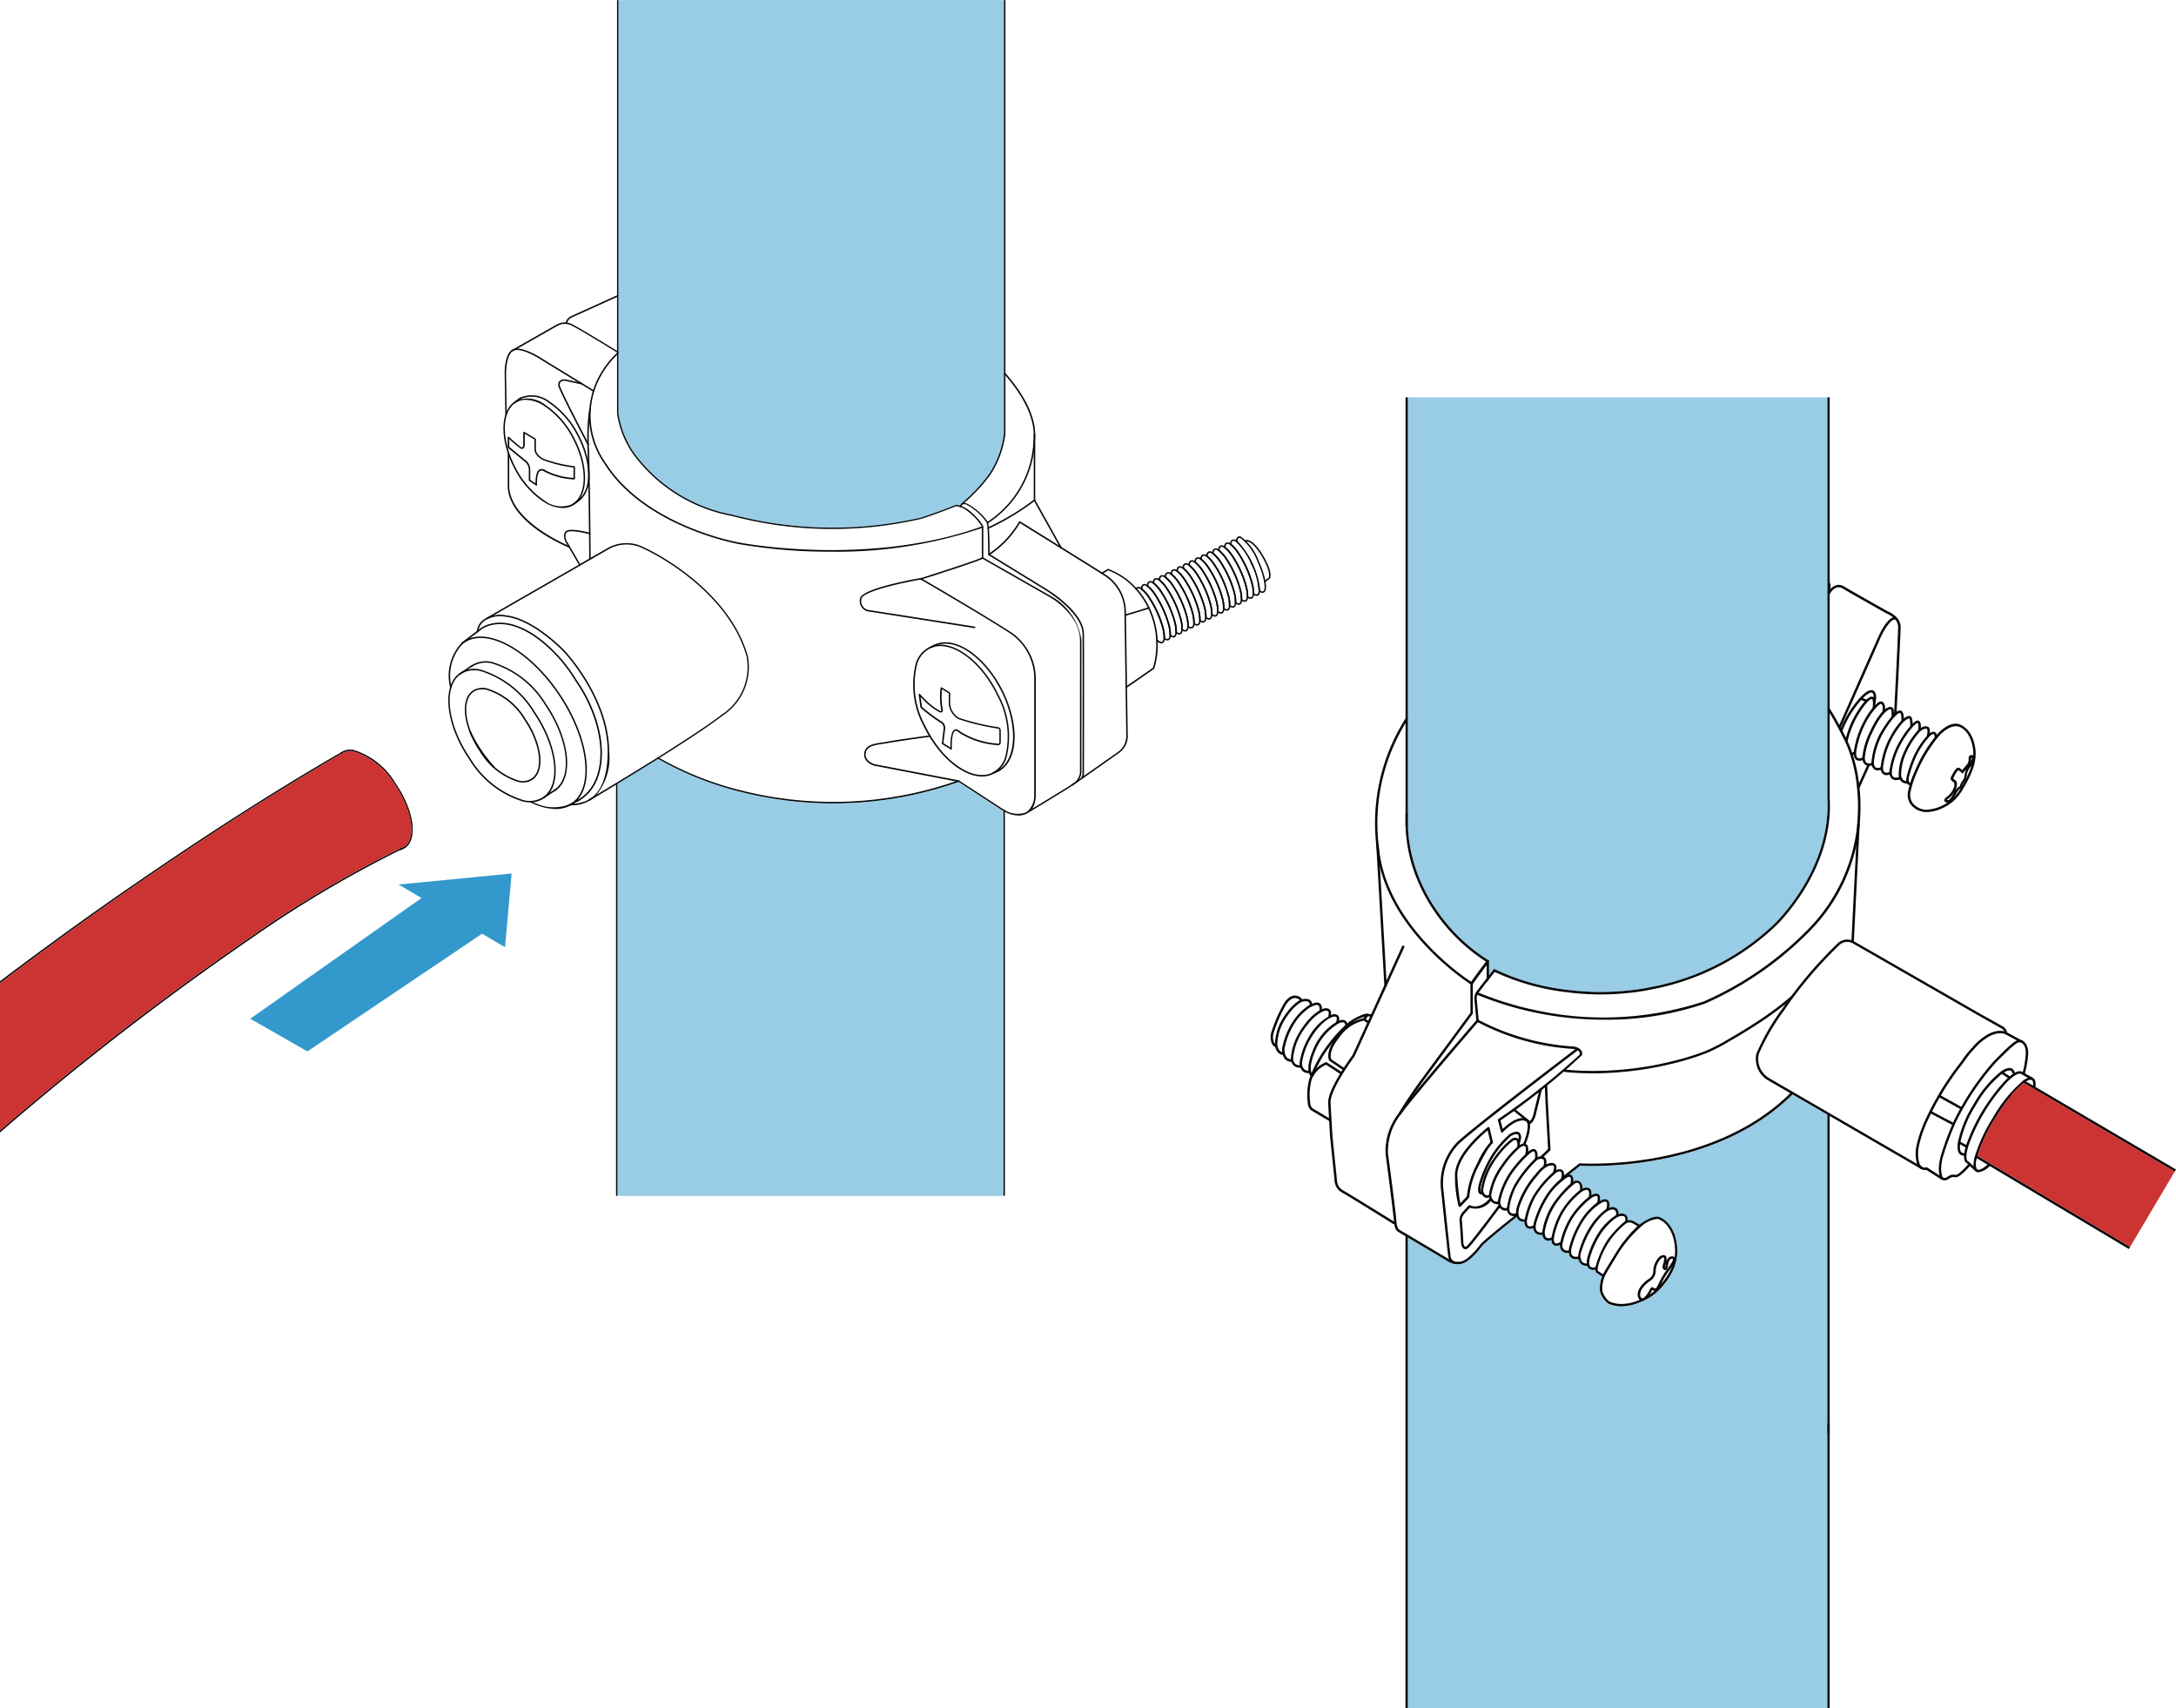 <?xml version="1.0" encoding="UTF-8"?> <svg xmlns="http://www.w3.org/2000/svg" xmlns:xlink="http://www.w3.org/1999/xlink" width="119.863" height="94.088" viewBox="0 0 119.863 94.088"><defs><clipPath id="clip-path"><rect id="Rectangle_356" data-name="Rectangle 356" width="119.863" height="94.088" fill="none"></rect></clipPath></defs><g id="Group_40" data-name="Group 40" clip-path="url(#clip-path)"><path id="Path_3129" data-name="Path 3129" d="M839.993,268.123h-.133v-.015c0-.045.007-.174.02-.373a.212.212,0,0,0-.036-.133l.111-.073a.346.346,0,0,1,.057.214c-.013.2-.018.325-.02.367Z" transform="translate(-739.179 -235.462)" fill="#070707"></path><path id="Path_3130" data-name="Path 3130" d="M843.665,275.88l-.133-.007c0-.043.224-4.284.224-4.82a.628.628,0,0,0-.18-.429,1.342,1.342,0,0,0-.456-.31c-.028-.015-1.937-1.086-2.4-1.368a.428.428,0,0,0-.337-.063.638.638,0,0,0-.336.276l-.07.089-.105-.081.067-.083a.749.749,0,0,1,.41-.329.555.555,0,0,1,.44.077c.465.282,2.372,1.351,2.391,1.362a1.432,1.432,0,0,1,.5.341.756.756,0,0,1,.215.518C843.889,271.592,843.674,275.7,843.665,275.88Z" transform="translate(-739.2 -236.526)" fill="#070707"></path><path id="Path_3131" data-name="Path 3131" d="M844.934,289.633l-.121-.054,2.114-4.777c.056-.139.569-1.379,1.062-1.288l-.024.131c-.295-.053-.717.714-.916,1.209Z" transform="translate(-743.551 -249.527)" fill="#070707"></path><path id="Path_3132" data-name="Path 3132" d="M850.964,384.718l-.133-.007.328-6.551.132.007Z" transform="translate(-748.849 -332.833)" fill="#070707"></path><path id="Path_3133" data-name="Path 3133" d="M632.9,395.62l-.451-7.822.132-.008.451,7.822Z" transform="translate(-556.642 -341.308)" fill="#070707"></path><path id="Path_3134" data-name="Path 3134" d="M614.069,449.758a.429.429,0,0,1-.186-.062c-.026-.016-2.434-1.517-2.768-1.7a.761.761,0,0,1-.393-.591l-.252-2.459c0-.014-.07-1.126-.107-1.88s1.244-2.5,1.344-2.639l2.751-6.036.121.055-2.761,6.054c-.014.018-1.358,1.828-1.322,2.559.038.754.106,1.865.107,1.876l.252,2.46a.628.628,0,0,0,.325.485c.337.186,2.673,1.641,2.772,1.7a.3.3,0,0,0,.12.043l.041.126A.137.137,0,0,1,614.069,449.758Z" transform="translate(-537.202 -382.324)" fill="#070707"></path><path id="Path_3135" data-name="Path 3135" d="M643.949,462.469a.661.661,0,0,0-.07.06c-.547.432-1.771,1.425-1.907,1.6-.11.146-.682.9-1.149.983a.864.864,0,0,1-.2.02.7.7,0,0,1-.176-.02h-.015a.155.155,0,0,1-.04-.01,1.115,1.115,0,0,1-.386-.176l-.035-.02c-.055-.035-.487-.291-.993-.592l-.105-.065-.216-.125h0l-.181-.11-.236-.135-.01-.01-.346-.206-.13-.075-.391-.231c-.01-.005-.181-.085-.226-.426a.179.179,0,0,1-.01-.05c0-.025-.005-.05-.005-.075a.053.053,0,0,0-.005-.025c-.035-.487-.431-3.507-.441-3.582,0,0-.005-.03-.015-.08a3.352,3.352,0,0,1,.728-2.313V456.8q.1-.135.211-.286c.181-.231.4-.492.637-.788.005-.01.015-.02.025-.035.953-1.149,2.233-2.644,2.83-3.337a.015.015,0,0,0,.005-.01c.291-.336.5-.577.557-.647l-.105-1.149a.392.392,0,0,1-.005-.07.668.668,0,0,1,.08-.3c.01-.015.025-.04.04-.06.07-.1.3-.391.512-.672l.045-.055.015-.02.105.08-.12.151c-.181.236-.371.477-.437.577-.01.005-.01.01-.015.015a.469.469,0,0,0-.025.05.5.5,0,0,0-.025.055.405.405,0,0,0-.04.231l.105,1.154.005.03a.045.045,0,0,1-.015.05.313.313,0,0,1-.035.04c-.075.09-.266.316-.537.622,0,.005-.005.005-.005.01-.753.878-2.6,3.036-3.492,4.165-.075.1-.141.186-.206.271a.016.016,0,0,1-.005.01,3.275,3.275,0,0,0-.7,2.223c.01.045.015.065.015.07.02.135.427,3.211.447,3.628,0,.02.005.045.005.065.035.306.166.376.171.376l.883.522a.017.017,0,0,0,.01.005c.07.045.146.09.221.135l.512.3c.5.3.938.557.994.592l.035.02c.025.015.045.03.075.045a1.05,1.05,0,0,0,.281.115h.01c.01,0,.01,0,.015.005h.005a.944.944,0,0,0,.336,0c.341-.06.828-.617,1.064-.933.151-.2,1.445-1.239,1.866-1.57l.115-.1a.07.07,0,0,0,.02-.015l.025.03Z" transform="translate(-560.333 -395.505)" fill="#070707"></path><path id="Path_3136" data-name="Path 3136" d="M685.487,342.577a18.3,18.3,0,0,1-4.074-.456l-.009,0a18.429,18.429,0,0,1-2.939-.936l.025-.06v-.068l.027.005a18.285,18.285,0,0,0,2.911.928l.009,0a17.663,17.663,0,0,0,9.58-.426,18.419,18.419,0,0,0,5.74-3.983,9.555,9.555,0,0,0,2.694-5.8c0-.016,0-.026,0-.035.007-.093.007-.141.007-.142a9.753,9.753,0,0,0-.022-1.787,8.579,8.579,0,0,0-.375-1.833,6.5,6.5,0,0,0-.277-.707l-.006-.014c-.021-.045-.039-.083-.058-.12q-.115-.233-.223-.44c-.242-.469-.468-.865-.69-1.209l.111-.072c.224.348.452.747.7,1.22.072.138.146.286.224.442.021.042.041.085.061.128l.007.016a6.641,6.641,0,0,1,.281.716,8.719,8.719,0,0,1,.381,1.86,9.894,9.894,0,0,1,.023,1.808s0,.051-.007.14c0,.008,0,.022,0,.037a9.693,9.693,0,0,1-2.731,5.883,18.563,18.563,0,0,1-5.787,4.014A16.613,16.613,0,0,1,685.487,342.577Z" transform="translate(-597.142 -286.418)" fill="#070707"></path><path id="Path_3137" data-name="Path 3137" d="M642.8,449.939v-.065h-.068l.026-.026-.016-.009c.532-.906,1.338-1.983,1.346-1.994l2.6-3.524v-1.614a.067.067,0,0,1,.009-.033c.157-.277.886-1.211.893-1.22l.118.061-.011.017c-.152.194-.727.94-.877,1.193v1.618a.066.066,0,0,1-.013.039l-2.609,3.542c-.008.011-.81,1.083-1.338,1.982A.066.066,0,0,1,642.8,449.939Z" transform="translate(-565.689 -388.54)" fill="#070707"></path><path id="Path_3138" data-name="Path 3138" d="M683.173,441.708h0Z" transform="translate(-601.286 -388.763)" fill="#070707"></path><path id="Path_3139" data-name="Path 3139" d="M637.4,344.5a.066.066,0,0,1-.035-.01c-.047-.03-4.752-3-5.195-7.5a10.741,10.741,0,0,1,1.6-7.165.066.066,0,1,1,.107.078,10.6,10.6,0,0,0-1.578,7.074c.411,4.181,4.567,7.03,5.081,7.367l.851-1.161.011-.014a.066.066,0,0,1,.1.087l-.892,1.217A.066.066,0,0,1,637.4,344.5Z" transform="translate(-556.338 -290.268)" fill="#070707"></path><path id="Path_3140" data-name="Path 3140" d="M646.032,373.494v.01c-.01.211-.01.431,0,.657v.01a.069.069,0,0,1-.06.06h-.005a.066.066,0,0,1-.065-.065V373.5a.071.071,0,0,1,.07-.065.069.069,0,0,1,.06.06Z" transform="translate(-568.482 -328.672)" fill="#070707"></path><path id="Path_3141" data-name="Path 3141" d="M668.874,522.2h-.009a.066.066,0,0,1-.049-.034,6.52,6.52,0,0,1-.2-1.6c-.078-1.048,1.094-2.174,1.8-2.751a.066.066,0,0,1,.107.036l.182.79a.066.066,0,0,1-.034.074c-.014.009-.207.143-.711,1.146a4.722,4.722,0,0,0-.558,1.795.067.067,0,0,1-.018.044l-.457.481A.067.067,0,0,1,668.874,522.2Zm1.54-4.216c-.586.492-1.741,1.593-1.668,2.57a12.046,12.046,0,0,0,.161,1.449l.36-.378a4.912,4.912,0,0,1,.571-1.825,4.4,4.4,0,0,1,.725-1.172Z" transform="translate(-588.468 -455.729)" fill="#070707"></path><path id="Path_3142" data-name="Path 3142" d="M671.013,553.293a.167.167,0,0,1-.066-.013c-.132-.056-.168-.266-.171-.29s-.06-1.083-.09-1.288a.669.669,0,0,1,.2-.48l.3-.335a.066.066,0,0,1,.082-.013c.021.011.524.276,1.1-.4l.1.086a1.072,1.072,0,0,1-1.217.452l-.271.3s-.19.2-.165.369c.031.21.088,1.249.09,1.293s.045.162.091.181c.018.008.044,0,.077-.024.153-.11,1.141-1.415,1.768-2.266l.107.079c-.161.218-1.578,2.137-1.8,2.295A.24.24,0,0,1,671.013,553.293Z" transform="translate(-590.292 -484.492)" fill="#070707"></path><path id="Path_3143" data-name="Path 3143" d="M681.385,475.435l-.122-.052c.052-.122.1-.235.133-.346a2.195,2.195,0,0,0,.124-.549c.01-.145.009-.319-.1-.379a.477.477,0,0,0-.32-.018,1.227,1.227,0,0,0-.4.173,2.548,2.548,0,0,0-.382.3l-.021.018a1.051,1.051,0,0,0-.116.108.066.066,0,0,1-.128,0l-.167-.621,0-.01a.066.066,0,0,1,.025-.066,38.837,38.837,0,0,0,4.479-3.548.2.2,0,0,0-.031-.166.512.512,0,0,0-.309-.146,13.094,13.094,0,0,1-5.323-1.5l.07-.112A12.971,12.971,0,0,0,684.065,470a.636.636,0,0,1,.4.2.331.331,0,0,1,.054.272,37.422,37.422,0,0,1-4.493,3.6l.125.463.062-.054.017-.015a2.69,2.69,0,0,1,.4-.314,1.355,1.355,0,0,1,.44-.19.594.594,0,0,1,.412.032c.2.109.176.386.167.5a2.32,2.32,0,0,1-.131.582C681.483,475.194,681.438,475.31,681.385,475.435Z" transform="translate(-597.374 -412.362)" fill="#070707"></path><path id="Path_3144" data-name="Path 3144" d="M669.647,481.621l-.035.025c-.477.366-5.559,4.235-6.553,5.158a3.121,3.121,0,0,0-.858,2.413c.005.035.356,3.4.406,3.743a.336.336,0,0,0,.211.311c.01,0,.01,0,.015.005h.005l-.015.13v.005a.025.025,0,0,1-.015-.005.156.156,0,0,1-.04-.01.4.4,0,0,1-.241-.241.591.591,0,0,1-.05-.181c-.05-.341-.391-3.6-.406-3.743a3.244,3.244,0,0,1,.9-2.529c.968-.9,5.76-4.551,6.5-5.113.06-.045.09-.07.1-.075Z" transform="translate(-582.704 -423.8)" fill="#070707"></path><path id="Path_3145" data-name="Path 3145" d="M702.387,502.065l-.022-.131c.141-.023.243-.293.268-.385l.359-1.469.129.032-.359,1.471C702.75,501.627,702.639,502.023,702.387,502.065Z" transform="translate(-618.178 -440.138)" fill="#070707"></path><path id="Path_3146" data-name="Path 3146" d="M696.1,510.121l-.909-.734.083-.1.909.734Z" transform="translate(-611.86 -448.24)" fill="#070707"></path><path id="Path_3147" data-name="Path 3147" d="M730.737,501.872l-.035.035c-4.29,4.275-11.219,3.954-11.7,3.929l-.6.477h-.005l-.286.231-.02-.03-.035-.045-.025-.03.09-.07.818-.652a.085.085,0,0,1,.05-.015c.07.005,7.205.477,11.59-3.863a.708.708,0,0,0,.065-.06Z" transform="translate(-631.962 -441.632)" fill="#070707"></path><path id="Path_3148" data-name="Path 3148" d="M710.434,510.018l-.137-2.479.133-.007.137,2.479Z" transform="translate(-625.159 -446.698)" fill="#070707"></path><path id="Path_3149" data-name="Path 3149" d="M821.88,438.121a5.481,5.481,0,0,1-.171.918.226.226,0,0,1-.015.04l-.12-.06s.005-.015.02-.05a5.2,5.2,0,0,0,.151-.863c.06-.467-.09-.662-.2-.743a.372.372,0,0,0-.115-.055c-.005,0-.01-.005-.015-.005l-.141-.075-.652-.351-.005-.005a.081.081,0,0,1-.03-.065.143.143,0,0,0-.01-.08.4.4,0,0,0-.135-.151l-1.33-.748-6.879-3.949a.637.637,0,0,0-.753.1,23.367,23.367,0,0,0-2.564,2.92c-.151.206-.3.416-.447.637a12.552,12.552,0,0,0-1.415,2.428l-.005.02a1.229,1.229,0,0,0,.592,1.33l8.123,4.711h.005l.246.14c.01.01.025.015.035.025l-.07.11v0l-2.524-1.465-.306-.176-2.193-1.274-.13-.075L808.91,440.2l-.125-.07-1.209-.7a1.364,1.364,0,0,1-.657-1.475l.005-.01a12.313,12.313,0,0,1,1.435-2.484c.05-.07.1-.146.146-.216.105-.151.206-.291.311-.436l.01-.01a23.632,23.632,0,0,1,2.564-2.915.76.76,0,0,1,.773-.176q.064.024.125.055c.005,0,.005.005.01.005l6.879,3.949,1.335.748a.456.456,0,0,1,.211.316l.748.406a.371.371,0,0,1,.125.06C821.739,437.338,821.945,437.569,821.88,438.121Z" transform="translate(-710.17 -379.923)" fill="#070707"></path><path id="Path_3150" data-name="Path 3150" d="M727.306,570.2h0Z" transform="translate(-640.129 -501.852)" fill="#070707"></path><path id="Path_3151" data-name="Path 3151" d="M881.948,481.888a.427.427,0,0,1-.169-.035l-.842-.541a.444.444,0,0,1-.5-.285,2.081,2.081,0,0,1-.046-1.034,7.081,7.081,0,0,1,.534-1.528l.019-.043a15.611,15.611,0,0,1,1.851-3c.049-.066.1-.134.146-.2a4.693,4.693,0,0,1,.512-.635c.034-.044.977-1.2,1.874-.876l-.045.125c-.808-.291-1.722.829-1.731.84a4.614,4.614,0,0,0-.5.624c-.049.069-.1.138-.148.2a15.5,15.5,0,0,0-1.836,2.97l-.019.043a6.981,6.981,0,0,0-.525,1.5,2,2,0,0,0,.034.952c.139.287.359.212.368.209a.067.067,0,0,1,.058.007l.86.553h0a.258.258,0,0,0,.258-.04.522.522,0,0,1,.406-.115.065.065,0,0,1,.024.009h.01a.416.416,0,0,0,.237-.122,4.7,4.7,0,0,0,.469-.465l.1.087a4.707,4.707,0,0,1-.485.481c-.216.176-.339.157-.385.139a.393.393,0,0,0-.288.085A.357.357,0,0,1,881.948,481.888Z" transform="translate(-774.825 -416.881)" fill="#070707"></path><path id="Path_3152" data-name="Path 3152" d="M910.768,537.508" transform="translate(-801.601 -473.081)" fill="#070707"></path><path id="Path_3153" data-name="Path 3153" d="M934.484,500.712" transform="translate(-822.474 -440.695)" fill="#070707"></path><path id="Path_3154" data-name="Path 3154" d="M899.948,495.626a.311.311,0,0,1-.162-.043c-.159-.1-.212-.336-.156-.7a6.453,6.453,0,0,1,.87-2.1,6.147,6.147,0,0,1,1.51-1.8c.265-.183.474-.23.621-.141a.475.475,0,0,1,.154.286l-.129.031a.383.383,0,0,0-.094-.2c-.1-.057-.265-.009-.477.137a6.015,6.015,0,0,0-1.471,1.758,6.319,6.319,0,0,0-.853,2.049c-.047.3-.014.5.093.562a.217.217,0,0,0,.153.017l.026.13A.441.441,0,0,1,899.948,495.626Z" transform="translate(-791.779 -431.979)" fill="#070707"></path><path id="Path_3155" data-name="Path 3155" d="M922.978,503.9h0Z" transform="translate(-812.347 -443.5)" fill="#070707"></path><path id="Path_3156" data-name="Path 3156" d="M891.131,485.466c-.012-.016-.286-.4-.01-1.34a16.067,16.067,0,0,1,.7-1.868,14.731,14.731,0,0,1,2.2-3.292c1.221-1.238,1.322-1.256,1.6-1.134l-.053.122c-.189-.084-.253-.11-1.451,1.105a14.591,14.591,0,0,0-2.179,3.256,15.942,15.942,0,0,0-.694,1.849c-.254.87-.013,1.221-.01,1.224Z" transform="translate(-784.2 -420.514)" fill="#070707"></path><path id="Path_3157" data-name="Path 3157" d="M920.1,492.742l-.443-.289.073-.111.443.289Z" transform="translate(-809.426 -433.328)" fill="#070707"></path><path id="Path_3158" data-name="Path 3158" d="M900.372,524.735l-.459-.26.065-.116.459.26Z" transform="translate(-792.047 -461.509)" fill="#070707"></path><path id="Path_3159" data-name="Path 3159" d="M888.118,511.2l-1.251-.662.062-.117,1.251.662Z" transform="translate(-780.564 -449.237)" fill="#070707"></path><path id="Path_3160" data-name="Path 3160" d="M892.105,503.874l-1.248-.694.065-.116,1.248.694Z" transform="translate(-784.076 -442.765)" fill="#070707"></path><path id="Path_3161" data-name="Path 3161" d="M720.26,462.036q-.381,0-.752-.017c-.272-.012-.564-.03-.858-.069l.018-.131c.289.039.577.056.846.068a17.6,17.6,0,0,0,2.228-.045,18.18,18.18,0,0,0,3.133-.533,13.827,13.827,0,0,0,1.559-.494,9.935,9.935,0,0,0,1.323-.683l.129-.075c.436-.253.859-.511,1.256-.768a17.68,17.68,0,0,0,2.023-1.493l.087.1a17.769,17.769,0,0,1-2.038,1.5c-.4.258-.823.518-1.262.771l-.129.075a10.176,10.176,0,0,1-1.341.691,13.953,13.953,0,0,1-1.574.5,18.3,18.3,0,0,1-3.156.537C721.248,462.015,720.748,462.036,720.26,462.036Z" transform="translate(-632.511 -402.922)" fill="#070707"></path><path id="Path_3162" data-name="Path 3162" d="M910.353,495.528c0,.015-.005.03-.005.045l-.13-.02a.348.348,0,0,0,.005-.1c.015-.166-.01-.271-.07-.306s-.171-.01-.321.08c-.025.015-.055.035-.085.055-.01.01-.025.015-.035.025a4.855,4.855,0,0,0-.743.758,11.447,11.447,0,0,0-.853,1.219,8.67,8.67,0,0,0-.953,2.042l-.015.045a.712.712,0,0,0-.02.085.854.854,0,0,0-.01.592.113.113,0,0,0,.03.025c.1.06.306-.04.567-.266a.625.625,0,0,0,.065-.055l.09.1a.228.228,0,0,0-.035.035,1.089,1.089,0,0,1-.622.341.249.249,0,0,1-.135-.035.369.369,0,0,1-.05-.04c0-.005,0-.005-.005-.01a.011.011,0,0,1-.01-.01.442.442,0,0,1-.07-.241,1.758,1.758,0,0,1,.075-.552,8.98,8.98,0,0,1,.988-2.117,7.681,7.681,0,0,1,1.666-2.042.933.933,0,0,1,.271-.151.306.306,0,0,1,.266,0l.01.005h.005C910.338,495.1,910.383,495.267,910.353,495.528Z" transform="translate(-798.232 -435.664)" fill="#070707"></path><path id="Path_3163" data-name="Path 3163" d="M902.733,497.257c-.239-.145-.136-.652-.008-1.051a10.384,10.384,0,0,1,2.133-3.5c.3-.3.7-.621.937-.475l-.069.113c-.1-.059-.351.03-.774.455a10.248,10.248,0,0,0-2.1,3.448c-.184.572-.146.838-.049.9Z" transform="translate(-794.402 -433.198)" fill="#070707"></path><path id="Path_3164" data-name="Path 3164" d="M929.371,492.937l-.6-.336.065-.116.6.336Z" transform="translate(-817.449 -433.455)" fill="#070707"></path><path id="Path_3165" data-name="Path 3165" d="M904.177,534.077l-.474-.432.089-.1.474.432Z" transform="translate(-795.382 -469.594)" fill="#070707"></path><path id="Path_3166" data-name="Path 3166" d="M853.6,352.251l-.121-.055.592-1.309.121.055Z" transform="translate(-751.181 -308.829)" fill="#070707"></path><path id="Path_3167" data-name="Path 3167" d="M602.008,491.269l-1.01-.6a.478.478,0,0,1-.184-.318,3.494,3.494,0,0,1,.069-1.412,1.629,1.629,0,0,1,.909-.922l.032-.013.875.568-.072.111-.815-.53a1.478,1.478,0,0,0-.8.819,3.344,3.344,0,0,0-.068,1.35.369.369,0,0,0,.123.233l1.008.6Z" transform="translate(-528.763 -429.512)" fill="#070707"></path><path id="Path_3168" data-name="Path 3168" d="M611.251,470.7l-.781-.528c-.011-.019-.271-.482.418-1.326a2.311,2.311,0,0,1,1.5-1.02l.024,0,.265.191-.078.108-.225-.163a2.238,2.238,0,0,0-1.382.97c-.565.692-.442,1.09-.411,1.163l.746.5Z" transform="translate(-537.247 -411.752)" fill="#070707"></path><path id="Path_3169" data-name="Path 3169" d="M626.584,466.141l-.107-.079.183-.246a.067.067,0,0,1,.065-.026l.237.041-.023.131-.2-.034Z" transform="translate(-551.386 -409.958)" fill="#070707"></path><path id="Path_3170" data-name="Path 3170" d="M601.464,469.251a.067.067,0,0,1-.039-.012c-.04-.029-.378-.314.092-1.452a3.188,3.188,0,0,1,1.33-1.584c.024-.015.276-.163.45-.058a.267.267,0,0,1,.117.163c.1-.09.165-.136.168-.138.075-.048.7-.443.958-.4l-.023.131a2.192,2.192,0,0,0-.86.377h0s-.086.065-.223.189q0,.027,0,.056l-.057,0a7.646,7.646,0,0,0-.959,1.084,6.63,6.63,0,0,0-.889,1.6.066.066,0,0,1-.042.042A.065.065,0,0,1,601.464,469.251Zm1.689-3.011a.555.555,0,0,0-.242.078,3.115,3.115,0,0,0-1.272,1.519c-.3.715-.251,1.058-.192,1.2a7.079,7.079,0,0,1,.862-1.515,7.764,7.764,0,0,1,.989-1.115.193.193,0,0,0-.07-.152.145.145,0,0,0-.075-.018Z" transform="translate(-529.2 -409.938)" fill="#070707"></path><path id="Path_3171" data-name="Path 3171" d="M597.739,469.246a.492.492,0,0,1-.324-.111.6.6,0,0,1-.167-.5,3.953,3.953,0,0,1,.6-1.54,2.8,2.8,0,0,1,1.2-1.08.333.333,0,0,1,.315.056c.08.085.082.225.008.428l-.124-.046c.072-.2.043-.266.02-.291-.043-.046-.148-.029-.181-.02-.581.168-1.12,1.015-1.126,1.024a3.906,3.906,0,0,0-.581,1.474.472.472,0,0,0,.121.394.39.39,0,0,0,.3.074l.024.13A.505.505,0,0,1,597.739,469.246Z" transform="translate(-525.655 -410.142)" fill="#070707"></path><path id="Path_3172" data-name="Path 3172" d="M593.7,466.532a.5.5,0,0,1-.319-.1.522.522,0,0,1-.171-.419,3.245,3.245,0,0,1,.392-1.3c.026-.048.642-1.17,1.413-1.43a.358.358,0,0,1,.328.039c.088.08.106.226.053.433l-.129-.033c.039-.151.034-.258-.014-.3s-.159-.025-.2-.012c-.723.244-1.334,1.357-1.34,1.368a3.178,3.178,0,0,0-.375,1.232.4.4,0,0,0,.121.318.422.422,0,0,0,.308.068l.025.13A.57.57,0,0,1,593.7,466.532Z" transform="translate(-522.104 -407.732)" fill="#070707"></path><path id="Path_3173" data-name="Path 3173" d="M589.774,463.914a.5.5,0,0,1-.369-.151.859.859,0,0,1-.112-.772,3.945,3.945,0,0,1,.816-1.653c.048-.053.1-.1.149-.154a3.1,3.1,0,0,1,.347-.3,1.3,1.3,0,0,1,.457-.221.278.278,0,0,1,.338.113.573.573,0,0,1,.035.359l-.131-.019a.463.463,0,0,0-.02-.276c-.031-.055-.1-.071-.191-.048a1.174,1.174,0,0,0-.411.2,2.962,2.962,0,0,0-.332.284c-.049.047-.1.1-.142.146a3.886,3.886,0,0,0-.785,1.591.757.757,0,0,0,.078.654.388.388,0,0,0,.3.109l.017.132-.047,0Z" transform="translate(-518.627 -405.433)" fill="#070707"></path><path id="Path_3174" data-name="Path 3174" d="M586.366,462.083a.506.506,0,0,1-.335-.172.743.743,0,0,1-.135-.581,2.764,2.764,0,0,1,.307-1.066c.007-.015.017-.033.028-.052.027-.049.056-.1.085-.146q.065-.106.135-.208c.058-.084.119-.165.181-.241a3.069,3.069,0,0,1,.223-.246,2.207,2.207,0,0,1,.261-.222,1.223,1.223,0,0,1,.147-.1.6.6,0,0,1,.19-.056.673.673,0,0,1,.229,0,.307.307,0,0,1,.214.142.383.383,0,0,1,.041.226l-.132-.011a.256.256,0,0,0-.023-.148.179.179,0,0,0-.125-.078.539.539,0,0,0-.184,0,.451.451,0,0,0-.148.043,1.026,1.026,0,0,0-.12.078,2.115,2.115,0,0,0-.256.216,2.9,2.9,0,0,0-.213.235c-.06.074-.119.152-.175.233s-.09.133-.131.2c-.028.046-.056.093-.082.141-.01.017-.019.034-.028.052a2.685,2.685,0,0,0-.291,1.016.622.622,0,0,0,.1.479.379.379,0,0,0,.242.128Z" transform="translate(-515.657 -403.972)" fill="#070707"></path><path id="Path_3175" data-name="Path 3175" d="M584.2,460.287a.39.39,0,0,1-.227-.185.916.916,0,0,1-.013-.714,7.885,7.885,0,0,1,.651-1.483c.013-.024.345-.62.8-.429h0s.214.061.236.249l-.132.015c-.011-.1-.146-.138-.147-.139-.355-.148-.639.364-.642.369a7.737,7.737,0,0,0-.639,1.455.816.816,0,0,0,0,.606.26.26,0,0,0,.145.126Z" transform="translate(-513.905 -402.608)" fill="#070707"></path><path id="Path_3176" data-name="Path 3176" d="M679.465,523.472a.169.169,0,0,1-.122-.05c-.093-.093-.092-.3,0-.617a6.3,6.3,0,0,1,.513-1.22c.011-.018.02-.036.03-.055s.021-.039.032-.058c.052-.092.113-.19.186-.3.1-.142.2-.283.314-.418a5.164,5.164,0,0,1,.443-.47l.04-.038a.914.914,0,0,1,.125-.107.693.693,0,0,1,.367-.126.236.236,0,0,1,.2.1.432.432,0,0,1,.036.309,1.658,1.658,0,0,1-.066.253l-.126-.043a1.528,1.528,0,0,0,.061-.233.322.322,0,0,0-.016-.214.109.109,0,0,0-.091-.04.553.553,0,0,0-.291.1.794.794,0,0,0-.107.093l-.042.04a5,5,0,0,0-.431.457c-.109.132-.212.269-.306.407-.071.106-.131.2-.182.291-.011.018-.02.036-.029.054s-.021.04-.032.059a6.163,6.163,0,0,0-.5,1.191c-.108.371-.055.465-.036.485a.04.04,0,0,0,.036.011l.035.128A.164.164,0,0,1,679.465,523.472Z" transform="translate(-597.854 -457.683)" fill="#070707"></path><path id="Path_3177" data-name="Path 3177" d="M680.865,526.09a.323.323,0,0,1-.164-.042.46.46,0,0,1-.191-.388,3.909,3.909,0,0,1,.611-1.6c.027-.043.055-.085.084-.127.072-.105.149-.21.229-.311a5.177,5.177,0,0,1,.343-.4c.074-.077.154-.153.244-.231q.064-.056.13-.109a.453.453,0,0,1,.14-.088.258.258,0,0,1,.3.074.7.7,0,0,1,.046.467l-.128-.034a.594.594,0,0,0-.027-.358c-.029-.042-.1-.041-.149-.023a.326.326,0,0,0-.1.062c-.046.038-.089.073-.13.109-.087.076-.164.149-.236.223a5.045,5.045,0,0,0-.334.386c-.078.1-.153.2-.223.3-.027.04-.055.08-.081.122a3.9,3.9,0,0,0-.591,1.519.343.343,0,0,0,.125.284.273.273,0,0,0,.222,0l.056.12a.464.464,0,0,1-.18.038Z" transform="translate(-598.939 -460.116)" fill="#070707"></path><path id="Path_3178" data-name="Path 3178" d="M684.721,528.757a.444.444,0,0,1-.261-.078.538.538,0,0,1-.2-.433,3.718,3.718,0,0,1,.686-1.623l.044-.063c.038-.056.077-.112.117-.166a5.856,5.856,0,0,1,.457-.539c.075-.079.155-.153.234-.228a.728.728,0,0,1,.3-.192.245.245,0,0,1,.307.123.913.913,0,0,1-.013.48l-.13-.026a.946.946,0,0,0,.022-.4.12.12,0,0,0-.152-.05.607.607,0,0,0-.244.161c-.078.073-.155.146-.229.223a5.7,5.7,0,0,0-.447.527c-.04.053-.077.107-.114.162l-.044.064a3.717,3.717,0,0,0-.663,1.54.417.417,0,0,0,.139.332.366.366,0,0,0,.28.043l.036.128A.524.524,0,0,1,684.721,528.757Z" transform="translate(-602.246 -462.441)" fill="#070707"></path><path id="Path_3179" data-name="Path 3179" d="M688.844,531.388a.443.443,0,0,1-.292-.1.532.532,0,0,1-.134-.488,4.389,4.389,0,0,1,.657-1.533,6.25,6.25,0,0,1,1.056-1.172c.138-.1.251-.124.336-.072.171.105.12.474.108.547l-.131-.021c.023-.141.024-.369-.047-.413-.033-.02-.1,0-.188.066a6.255,6.255,0,0,0-1.024,1.14,4.347,4.347,0,0,0-.635,1.473.414.414,0,0,0,.089.373.407.407,0,0,0,.322.051l.034.128A.636.636,0,0,1,688.844,531.388Z" transform="translate(-605.896 -464.713)" fill="#070707"></path><path id="Path_3180" data-name="Path 3180" d="M692.928,534.658a.377.377,0,0,1-.25-.081.493.493,0,0,1-.106-.482,3.828,3.828,0,0,1,.391-1.153,6.7,6.7,0,0,1,1.1-1.412l.018-.018a.427.427,0,0,1,.078-.065.512.512,0,0,1,.3-.07.254.254,0,0,1,.242.136.672.672,0,0,1,0,.386l-.01.052-.131-.024.01-.054a.565.565,0,0,0,.005-.311c-.01-.025-.032-.049-.125-.053a.392.392,0,0,0-.222.051.324.324,0,0,0-.054.047l-.02.02a6.556,6.556,0,0,0-1.08,1.381,3.765,3.765,0,0,0-.376,1.11c-.021.122-.027.283.062.359.109.092.314.026.316.026l.043.126A.67.67,0,0,1,692.928,534.658Z" transform="translate(-609.545 -467.683)" fill="#070707"></path><path id="Path_3181" data-name="Path 3181" d="M698.94,534.578a.935.935,0,0,1-.015.171,1.893,1.893,0,0,1-.06.181l-.125-.045v-.005a.692.692,0,0,0,.07-.3.116.116,0,0,0-.02-.05c-.015-.02-.055-.04-.161-.025a.519.519,0,0,0-.206.065,1.588,1.588,0,0,0-.4.331c-.03.035-.055.07-.085.11s-.055.075-.09.11a4.97,4.97,0,0,0-.973,1.751c-.05.261-.025.442.065.527a.3.3,0,0,0,.251.065.144.144,0,0,0,.04-.005l.03.125a.238.238,0,0,1-.085.015h-.04a.425.425,0,0,1-.286-.1.4.4,0,0,1-.1-.166.16.16,0,0,1-.015-.07.166.166,0,0,1-.015-.075.155.155,0,0,1-.005-.05v-.005a1.548,1.548,0,0,1,.03-.286,5.012,5.012,0,0,1,1-1.816.816.816,0,0,0,.085-.1,1.059,1.059,0,0,1,.1-.115,1.5,1.5,0,0,1,.3-.281,1.149,1.149,0,0,1,.13-.08.019.019,0,0,1,.015-.005.656.656,0,0,1,.236-.08.315.315,0,0,1,.281.075A.252.252,0,0,1,698.94,534.578Z" transform="translate(-613.206 -470.314)" fill="#070707"></path><path id="Path_3182" data-name="Path 3182" d="M702.739,537.486a.281.281,0,0,1-.01.065.613.613,0,0,1-.02.08c-.01.03-.02.065-.03.1l-.125-.04c0-.005.005-.01.005-.015.085-.246.05-.336.02-.371a.138.138,0,0,0-.125-.035.39.39,0,0,0-.125.05,5.228,5.228,0,0,0-1.149,1.31c-.005.005-.01.015-.015.02a4.432,4.432,0,0,0-.472,1.32c-.005.105,0,.246.08.3s.216.005.281-.025c.01-.005.015-.005.02-.01l.065.115c-.005,0-.04.02-.09.04a.514.514,0,0,1-.186.035.285.285,0,0,1-.166-.045.381.381,0,0,1-.141-.336c0-.025.005-.05.005-.08a.261.261,0,0,1,.01-.055,4.247,4.247,0,0,1,.477-1.315c.005-.01.015-.02.02-.03a5.615,5.615,0,0,1,1.049-1.239v0a1.276,1.276,0,0,1,.141-.105.207.207,0,0,1,.045-.025.29.29,0,0,1,.125-.045.263.263,0,0,1,.251.075A.331.331,0,0,1,702.739,537.486Z" transform="translate(-616.584 -472.75)" fill="#070707"></path><path id="Path_3183" data-name="Path 3183" d="M706.828,540.024a1.391,1.391,0,0,1-.03.171l-.13-.035c0-.005.005-.015.005-.02.06-.271.015-.346-.01-.371-.045-.035-.12-.005-.14,0a3.61,3.61,0,0,0-1.039,1.024,5.619,5.619,0,0,0-.667,1.42c-.075.256-.07.437.015.527a.344.344,0,0,0,.3.075.124.124,0,0,0,.035-.005l.03.13a.294.294,0,0,1-.05.005.471.471,0,0,1-.411-.11.408.408,0,0,1-.1-.261.36.36,0,0,1,.005-.146,1,1,0,0,1,.05-.256,5.663,5.663,0,0,1,.682-1.455,3.933,3.933,0,0,1,.773-.853.644.644,0,0,1,.115-.09.2.2,0,0,1,.055-.035.883.883,0,0,1,.146-.09.45.45,0,0,1,.141-.03h.005a.22.22,0,0,1,.141.05A.377.377,0,0,1,706.828,540.024Z" transform="translate(-620.171 -474.937)" fill="#070707"></path><path id="Path_3184" data-name="Path 3184" d="M711.027,542.825c0,.035-.005.075-.005.12l-.13-.01v-.03c.01-.266-.05-.351-.1-.381a.2.2,0,0,0-.166.01,5.055,5.055,0,0,0-1.074,1.144,3.974,3.974,0,0,0-.612,1.555c.005.115.025.261.115.311a.305.305,0,0,0,.261-.03,0,0,0,0,1,0,0h0l.07.115c-.005,0-.035.02-.08.035a.473.473,0,0,1-.171.035.332.332,0,0,1-.151-.035.36.36,0,0,1-.165-.286.545.545,0,0,1-.015-.13v-.005a3.906,3.906,0,0,1,.632-1.636,6.429,6.429,0,0,1,.908-1.034,1.557,1.557,0,0,1,.155-.115.342.342,0,0,1,.055-.035.317.317,0,0,1,.3,0A.467.467,0,0,1,711.027,542.825Z" transform="translate(-623.853 -477.367)" fill="#070707"></path><path id="Path_3185" data-name="Path 3185" d="M715.187,546.076a.653.653,0,0,1-.015.135l-.13-.02c0-.01.005-.02,0-.025.035-.2.01-.321-.05-.361-.085-.06-.271.035-.331.075a4.159,4.159,0,0,0-1.024,1.139,4.413,4.413,0,0,0-.512,1.375c-.025.171,0,.281.055.321.075.05.231-.025.291-.055.005,0,.005-.005.01-.005l.07.11c-.01.005-.05.03-.1.055a.617.617,0,0,1-.2.045.23.23,0,0,1-.14-.04.293.293,0,0,1-.125-.281.739.739,0,0,1,.005-.146v-.02a4.494,4.494,0,0,1,.537-1.43,4.314,4.314,0,0,1,1.034-1.159.106.106,0,0,1,.03-.02.918.918,0,0,1,.105-.06.419.419,0,0,1,.371-.02C715.162,545.755,715.2,545.88,715.187,546.076Z" transform="translate(-627.522 -480.251)" fill="#070707"></path><path id="Path_3186" data-name="Path 3186" d="M719.076,548.847a1.086,1.086,0,0,1-.04.161l-.125-.035c.005-.01.005-.025.01-.035.07-.266.02-.326,0-.341-.05-.04-.181.01-.256.055a4.376,4.376,0,0,0-1.114,1.184,4.518,4.518,0,0,0-.537,1.37.344.344,0,0,0,.075.321.363.363,0,0,0,.271.055l.06-.01.035.125a.255.255,0,0,1-.09.02.41.41,0,0,1-.08.005.427.427,0,0,1-.286-.1.405.405,0,0,1-.125-.346.565.565,0,0,1,.005-.09.35.35,0,0,1,.015-.07,4.691,4.691,0,0,1,.547-1.355,4.752,4.752,0,0,1,1.024-1.139c.045-.03.09-.06.135-.085a.018.018,0,0,1,.01-.005c.05-.03.256-.145.391-.045C719.081,548.551,719.106,548.666,719.076,548.847Z" transform="translate(-630.944 -482.711)" fill="#070707"></path><path id="Path_3187" data-name="Path 3187" d="M723.144,551.527a.7.7,0,0,1-.035.13l-.125-.04c0-.005.005-.015.005-.02.06-.186.07-.341.015-.391-.03-.035-.105-.03-.206,0a3.105,3.105,0,0,0-1.044,1,5.19,5.19,0,0,0-.677,1.54c-.025.141-.035.326.065.417a.377.377,0,0,0,.306.04l.035-.01.04.125a.164.164,0,0,1-.07.02.493.493,0,0,1-.13.015.411.411,0,0,1-.271-.09.345.345,0,0,1-.115-.261.4.4,0,0,1-.005-.135.752.752,0,0,1,.015-.146,5.37,5.37,0,0,1,.7-1.591,3.729,3.729,0,0,1,.848-.908,1.253,1.253,0,0,1,.156-.09.483.483,0,0,1,.105-.045.316.316,0,0,1,.346.02A.457.457,0,0,1,723.144,551.527Z" transform="translate(-634.515 -485)" fill="#070707"></path><path id="Path_3188" data-name="Path 3188" d="M727.484,555.015a.412.412,0,0,1-.015.105l-.125-.025c0-.005.005-.015,0-.02a.332.332,0,0,0-.05-.261.236.236,0,0,0-.216-.045c-.411.065-.963.868-.969.878a5.079,5.079,0,0,0-.687,1.46.589.589,0,0,0,.045.527.355.355,0,0,0,.266.1h.025l.015.13h-.015a.064.064,0,0,1-.03,0,.443.443,0,0,1-.467-.381.611.611,0,0,1,0-.136.969.969,0,0,1,.04-.281,5,5,0,0,1,.7-1.5,3.39,3.39,0,0,1,.8-.828.616.616,0,0,1,.156-.07.291.291,0,0,1,.105-.035.343.343,0,0,1,.331.085A.423.423,0,0,1,727.484,555.015Z" transform="translate(-638.323 -488.147)" fill="#070707"></path><path id="Path_3189" data-name="Path 3189" d="M731.482,557.951a.864.864,0,0,1-.02.121l-.125-.045c0-.005.005-.01.005-.02V558a.3.3,0,0,0-.02-.236c-.035-.045-.11-.06-.216-.05-.416.055-.993.823-1,.833a4.75,4.75,0,0,0-.717,1.525c-.045.221-.03.371.045.436a.314.314,0,0,0,.281.02.161.161,0,0,0,.03-.01l.05.125c-.005,0-.04.015-.09.025a.492.492,0,0,1-.13.015.332.332,0,0,1-.221-.07.293.293,0,0,1-.1-.156.275.275,0,0,1-.025-.13.951.951,0,0,1,.025-.281,4.94,4.94,0,0,1,.738-1.581,3.273,3.273,0,0,1,.848-.8.86.86,0,0,1,.14-.06.407.407,0,0,1,.105-.025.344.344,0,0,1,.331.1A.363.363,0,0,1,731.482,557.951Z" transform="translate(-641.824 -490.742)" fill="#070707"></path><path id="Path_3190" data-name="Path 3190" d="M735.638,560.889l-.08.105a.488.488,0,0,1-.06-.045,3.016,3.016,0,0,0-.3-.171.346.346,0,0,0-.326.02,4.433,4.433,0,0,0-1.555,2.408.432.432,0,0,0,.005.211l.276.181.06.04-.075.11-.04-.03-.306-.2c-.025-.02-.055-.06-.06-.171a.774.774,0,0,1,.01-.141v-.02a5.274,5.274,0,0,1,.672-1.5,5.452,5.452,0,0,1,.933-.993l.02-.01v-.005a.808.808,0,0,1,.14-.05.456.456,0,0,1,.306.035,2.955,2.955,0,0,1,.346.2A.306.306,0,0,1,735.638,560.889Z" transform="translate(-645.298 -493.419)" fill="#070707"></path><path id="Path_3191" data-name="Path 3191" d="M738.464,559.03c-.055-.025-.326-.115-1,.336-.035.025-.065.05-.1.08a.593.593,0,0,0-.11.085,7.244,7.244,0,0,0-1.224,1.515c-.005.01-.452.738-.622,1.029a1.022,1.022,0,0,0-.05.105.653.653,0,0,0-.055.12,1.773,1.773,0,0,0-.12.823,1.3,1.3,0,0,0,.421.652.391.391,0,0,0,.146.07l.035.01c.055.02.115.035.171.05a1.928,1.928,0,0,0,.346.045h.06a2.588,2.588,0,0,0,.928-.186,2.767,2.767,0,0,0,.281-.12h0a.005.005,0,0,0,0,0,.265.265,0,0,0,.085-.04,2.9,2.9,0,0,0,.3-.161,3.014,3.014,0,0,0,.733-.677,3.524,3.524,0,0,0,.532-.833,2.519,2.519,0,0,0,.221-1.109C739.382,559.4,738.549,559.06,738.464,559.03Zm.667,2.765a.518.518,0,0,1-.03.08,3.594,3.594,0,0,1-.512.8c-.015.015-.025.03-.04.045a3.2,3.2,0,0,1-.356.371,2.37,2.37,0,0,1-.266.206h0a.151.151,0,0,1-.035.025,2.492,2.492,0,0,1-.3.161.236.236,0,0,1-.05.025c-.005,0-.005.005-.01.005a.682.682,0,0,1-.151.07c-.045.025-.09.04-.135.06a2.466,2.466,0,0,1-.938.176,1.644,1.644,0,0,1-.321-.045.907.907,0,0,1-.156-.045l-.04-.01a.648.648,0,0,1-.1-.045,1.176,1.176,0,0,1-.376-.567,1.711,1.711,0,0,1,.211-.968c.166-.286.612-1.018.617-1.023a6.718,6.718,0,0,1,1.4-1.641,1.543,1.543,0,0,1,.793-.341.258.258,0,0,1,.075.01c.005.005.01.005.015.01.03.01.833.3.893,1.671a1.6,1.6,0,0,1-.03.406,2.194,2.194,0,0,1-.146.552s0,0,0,.01Z" transform="translate(-647.05 -492.002)" fill="#070707"></path><path id="Path_3192" data-name="Path 3192" d="M752.861,579.2a.19.19,0,0,1-.105-.032.277.277,0,0,1-.123-.162c-.168-.506.535-.984.566-1a.53.53,0,0,0,.268-.464,1.064,1.064,0,0,1,.152-.524c.067-.113.191-.325.407-.337a.144.144,0,0,1,.125.048c.069.078.045.219.032.294,0,.015-.005.029-.008.044a.488.488,0,0,1,.153-.258.276.276,0,0,1,.218-.053.147.147,0,0,1,.124.093c.068.181-.237.568-.333.683h0a5.254,5.254,0,0,0-.414.693c-.035.076-.074.157-.118.235l-.008.015c-.009.017-.018.033-.028.049a.359.359,0,0,1-.046.054.255.255,0,0,1-.072.056.22.22,0,0,1-.237-.038l-.009.02c-.028.057-.257.517-.488.58l-.008,0v0h-.049Zm1.176-2.391h0c-.134.008-.225.145-.3.272a.932.932,0,0,0-.134.458.66.66,0,0,1-.334.576s-.643.438-.507.848c.022.068.057.1.114.1l.01,0c.131-.036.316-.329.4-.505a.153.153,0,0,1,.107-.107.113.113,0,0,1,.1.035.1.1,0,0,0,.1.025.105.105,0,0,0,.029-.023.289.289,0,0,0,.036-.04c.008-.013.016-.027.023-.04l.009-.016c.041-.074.079-.153.113-.227a5.249,5.249,0,0,1,.43-.718c.175-.211.341-.482.313-.554,0,0-.008-.007-.02-.009a.146.146,0,0,0-.117.027.439.439,0,0,0-.121.262c-.009.1-.039.284-.128.326a.106.106,0,0,1-.108-.012c-.122-.086-.071-.236-.04-.326.007-.019.013-.037.017-.053.01-.036.018-.073.024-.11.017-.1.017-.164,0-.184a.02.02,0,0,0-.014,0Zm-.636,1.772h0Zm.759-1.456,0,.016c0,.019-.012.04-.019.062-.027.079-.039.128-.025.156a.76.76,0,0,0,.043-.2s0-.015.005-.034Z" transform="translate(-662.397 -507.556)" fill="#070707"></path><path id="Path_3193" data-name="Path 3193" d="M877.742,337.393a.8.8,0,0,1-.162-.016,1.313,1.313,0,0,1-.25-.078,1.147,1.147,0,0,1-.2-.109,1.087,1.087,0,0,1-.151-.133l-.032-.032a.894.894,0,0,1-.188-.773,5.368,5.368,0,0,1,.386-1.154,7.754,7.754,0,0,1,1.251-2.026c.693-.721,1.159-.534,1.226-.5s.716.261.851,1.4a2.391,2.391,0,0,1-.16,1.084,5.236,5.236,0,0,1-.464.956l-.025.042a2.877,2.877,0,0,1-.54.715,2.729,2.729,0,0,1-.374.272,2.531,2.531,0,0,1-.58.261,2.261,2.261,0,0,1-.331.073A1.825,1.825,0,0,1,877.742,337.393Zm-.7-.462.033.033a.96.96,0,0,0,.132.117,1.022,1.022,0,0,0,.177.1,1.189,1.189,0,0,0,.225.07,1.1,1.1,0,0,0,.372-.009,2.136,2.136,0,0,0,.312-.069,2.4,2.4,0,0,0,.55-.247,2.6,2.6,0,0,0,.355-.258,2.774,2.774,0,0,0,.513-.684l.026-.042a5.129,5.129,0,0,0,.453-.932,2.267,2.267,0,0,0,.153-1.024c-.13-1.09-.736-1.278-.762-1.286l-.014-.006s-.416-.209-1.073.474a7.781,7.781,0,0,0-1.225,1.988,5.358,5.358,0,0,0-.376,1.12.767.767,0,0,0,.15.658Z" transform="translate(-771.654 -292.668)" fill="#070707"></path><path id="Path_3194" data-name="Path 3194" d="M876.278,339.213l-.129-.053c-.04-.016-.162-.1-.073-.488a7.1,7.1,0,0,1,.292-.88,4.379,4.379,0,0,1,.919-1.427c.136-.106.243-.138.327-.1s.124.141.127.3l-.133,0c0-.118-.028-.173-.052-.184s-.061-.016-.188.083a4.35,4.35,0,0,0-.878,1.372,7.132,7.132,0,0,0-.285.859c-.064.278,0,.339,0,.339l.122.049Z" transform="translate(-771.039 -295.947)" fill="#070707"></path><path id="Path_3195" data-name="Path 3195" d="M872.99,336.873a.437.437,0,0,1-.285-.1.528.528,0,0,1-.155-.424,3.061,3.061,0,0,1,.214-1.032,4.544,4.544,0,0,1,.742-1.256l.019-.021a.886.886,0,0,1,.347-.281c.186-.068.33-.035.375.087a.448.448,0,0,1,.019.171,1.182,1.182,0,0,1-.038.267l-.129-.032a1.036,1.036,0,0,0,.034-.227.384.384,0,0,0-.01-.133c-.028-.073-.187-.016-.205-.009a.777.777,0,0,0-.294.244l-.019.022a4.41,4.41,0,0,0-.718,1.217,2.982,2.982,0,0,0-.2.985.405.405,0,0,0,.109.323.321.321,0,0,0,.231.065l.02.131A.372.372,0,0,1,872.99,336.873Z" transform="translate(-767.962 -293.723)" fill="#070707"></path><path id="Path_3196" data-name="Path 3196" d="M868.663,334.379a.37.37,0,0,1-.231-.071.526.526,0,0,1-.121-.524,4.51,4.51,0,0,1,.437-1.335c.039-.078.083-.156.128-.234a5.689,5.689,0,0,1,.338-.521c.077-.1.151-.2.227-.282a1.67,1.67,0,0,1,.268-.258.306.306,0,0,1,.049-.029.165.165,0,0,1,.175,0c.083.058.111.2.089.442,0,.03-.006.06-.01.09l-.132-.016c0-.029.007-.057.009-.086.025-.277-.031-.319-.033-.321s-.034,0-.042.008a.19.19,0,0,0-.028.017,1.57,1.57,0,0,0-.246.238c-.073.082-.145.171-.219.272a5.536,5.536,0,0,0-.331.509c-.043.075-.086.151-.125.229a4.46,4.46,0,0,0-.423,1.294c-.022.139-.027.321.071.4s.3.026.367,0l.052.122A.763.763,0,0,1,868.663,334.379Z" transform="translate(-764.219 -291.415)" fill="#070707"></path><path id="Path_3197" data-name="Path 3197" d="M864.594,332.224a.325.325,0,0,1-.185-.052.437.437,0,0,1-.141-.419,4.816,4.816,0,0,1,.386-1.373c.054-.115.12-.238.205-.387a4.1,4.1,0,0,1,.487-.7,1.607,1.607,0,0,1,.2-.191.588.588,0,0,1,.257-.136.154.154,0,0,1,.13.04c.1.1.1.339.091.54v.016l-.133-.007v-.017c.021-.332-.027-.414-.049-.434a.023.023,0,0,0-.021-.006.517.517,0,0,0-.194.109,1.474,1.474,0,0,0-.183.175,3.974,3.974,0,0,0-.471.678c-.084.146-.148.266-.2.377a4.778,4.778,0,0,0-.374,1.326c-.007.106,0,.245.083.3a.363.363,0,0,0,.3-.016l.057.12a.646.646,0,0,1-.25.057Z" transform="translate(-760.672 -289.532)" fill="#070707"></path><path id="Path_3198" data-name="Path 3198" d="M860.388,329.758a.307.307,0,0,1-.157-.04.463.463,0,0,1-.172-.44,4.239,4.239,0,0,1,.456-1.523c.038-.069.078-.135.118-.2.1-.161.192-.3.289-.441a3.426,3.426,0,0,1,.372-.452,1.368,1.368,0,0,1,.144-.125.294.294,0,0,1,.211-.074.171.171,0,0,1,.114.077.5.5,0,0,1,.07.224,1.816,1.816,0,0,1,.008.289l-.133-.005a1.669,1.669,0,0,0-.007-.268.392.392,0,0,0-.048-.166c-.013-.019-.023-.02-.027-.021s-.045,0-.11.049a1.2,1.2,0,0,0-.129.113,3.3,3.3,0,0,0-.357.434c-.095.133-.187.275-.283.433-.039.064-.078.129-.114.2a4.193,4.193,0,0,0-.441,1.462c0,.118.016.27.106.323a.352.352,0,0,0,.3-.038l.067.115A.618.618,0,0,1,860.388,329.758Z" transform="translate(-756.97 -287.332)" fill="#070707"></path><path id="Path_3199" data-name="Path 3199" d="M856.245,328.064a.378.378,0,0,1-.195-.049.464.464,0,0,1-.171-.475,4.026,4.026,0,0,1,.4-1.326c.023-.055.051-.112.079-.17.068-.14.139-.274.213-.4a3.4,3.4,0,0,1,.306-.449,1.509,1.509,0,0,1,.233-.237.743.743,0,0,1,.178-.107.258.258,0,0,1,.219-.011c.1.056.1.186.107.271v.029a1.931,1.931,0,0,1,0,.248l-.133-.009a1.78,1.78,0,0,0,0-.231v-.032c0-.056-.005-.14-.04-.16-.01-.005-.036-.01-.1.018a.618.618,0,0,0-.147.089,1.368,1.368,0,0,0-.211.217,3.262,3.262,0,0,0-.294.432c-.072.123-.142.254-.208.391-.027.056-.054.112-.078.169a3.982,3.982,0,0,0-.388,1.28c-.014.179.02.3.1.348a.357.357,0,0,0,.3,0l.031.054.074-.009-.033.067A.52.52,0,0,1,856.245,328.064Z" transform="translate(-753.288 -285.887)" fill="#070707"></path><path id="Path_3200" data-name="Path 3200" d="M852.223,325.6a.285.285,0,0,1-.151-.04c-.115-.071-.165-.226-.149-.461a5.106,5.106,0,0,1,.5-1.576c.044-.091.093-.178.136-.251a4.138,4.138,0,0,1,.355-.524,2.587,2.587,0,0,1,.185-.207l.022-.023a.622.622,0,0,1,.219-.164.2.2,0,0,1,.185.017.406.406,0,0,1,.12.322,1.646,1.646,0,0,1-.013.233l-.132-.015a1.522,1.522,0,0,0,.012-.214.3.3,0,0,0-.063-.216c-.006,0-.023-.016-.066,0a.522.522,0,0,0-.168.132l-.023.023a2.466,2.466,0,0,0-.175.2,3.991,3.991,0,0,0-.344.507c-.041.071-.089.156-.132.244a5.086,5.086,0,0,0-.486,1.526c-.012.18.017.3.086.339.086.054.235-.011.286-.04l.068.114a.6.6,0,0,1-.272.079Z" transform="translate(-749.807 -283.704)" fill="#070707"></path><path id="Path_3201" data-name="Path 3201" d="M848.075,322.576l-.13-.026a5.145,5.145,0,0,1,1.04-2.147c.221-.252.378-.345.495-.292.08.036.177.143.106.651l-.131-.018c.052-.369.005-.5-.03-.512-.008,0-.089-.029-.34.258A5.107,5.107,0,0,0,848.075,322.576Z" transform="translate(-746.307 -281.73)" fill="#070707"></path><path id="Path_3202" data-name="Path 3202" d="M850.677,345.6l-.046-.124a.622.622,0,0,0,.167-.085l.108.077a.6.6,0,0,1-.229.133Z" transform="translate(-748.672 -303.992)" fill="#070707"></path><path id="Path_3203" data-name="Path 3203" d="M845.694,319.382l-.125-.046a5.7,5.7,0,0,1,1.206-1.916c.292-.276.5-.365.649-.271.2.128.136.549.091.679l-.126-.043c.055-.162.064-.46-.037-.525-.039-.025-.163-.049-.487.256A5.664,5.664,0,0,0,845.694,319.382Z" transform="translate(-744.216 -279.103)" fill="#070707"></path><path id="Path_3204" data-name="Path 3204" d="M855.076,320.676c-.143-.06-.3-.126-.325-.132l.019-.062-.05-.048c.034-.036.034-.036.407.12Z" transform="translate(-752.271 -282.008)" fill="#070707"></path><path id="Path_3205" data-name="Path 3205" d="M893.71,349.617a.259.259,0,0,1-.043,0c-.083-.014-.131-.049-.144-.1-.021-.088.073-.165.1-.187a1.174,1.174,0,0,0,.387-.453.489.489,0,0,0,.053-.355l-.043-.034a1.124,1.124,0,0,1-.109-.094.158.158,0,0,1-.011-.2c.017-.032.034-.064.051-.1.03-.058.06-.116.094-.171a.9.9,0,0,1,.1-.13l.014-.017a.2.2,0,0,1,.1-.079.132.132,0,0,1,.085.011.9.9,0,0,1,.163.12l.288-.346a.368.368,0,0,0,.063-.222c0-.147.008-.253.135-.253h.156l.01.054a.532.532,0,0,1-.025.272.542.542,0,0,0-.027.085.349.349,0,0,1-.153.243.959.959,0,0,0-.207.54.64.64,0,0,1-.129.284.581.581,0,0,0-.126.291l0,.063h-.063s-.09.012-.214.219c-.023.039-.046.079-.068.119C894.025,349.394,893.9,349.617,893.71,349.617Zm-.051-.142.03.008c.122.021.234-.178.343-.37l.04-.07a1.333,1.333,0,0,1-.371.389A.218.218,0,0,0,893.659,349.475Zm.636-1.644c-.006,0-.022.02-.03.03l-.02.024a.761.761,0,0,0-.084.111c-.033.052-.061.106-.089.161-.017.033-.034.067-.052.1a.064.064,0,0,0-.011.038,1.018,1.018,0,0,0,.1.083l.057.046.013.014c.011.016.1.165-.04.486-.013.03-.027.058-.042.086l.01-.017a.587.587,0,0,1,.268-.271.762.762,0,0,1,.143-.307.522.522,0,0,0,.107-.225,1.63,1.63,0,0,1,.105-.407l-.2.241-.051-.047a1.224,1.224,0,0,0-.18-.143Zm.71-.689a.988.988,0,0,0-.009.125.609.609,0,0,1-.043.215.523.523,0,0,0,.031-.094.676.676,0,0,1,.034-.105.335.335,0,0,0,.021-.14Z" transform="translate(-786.42 -305.416)" fill="#070707"></path><path id="Path_3206" data-name="Path 3206" d="M707.843,528.385l-.092-.1.463-.442.092.1Z" transform="translate(-622.918 -464.578)" fill="#070707"></path><path id="Path_3207" data-name="Path 3207" d="M709.956,499.5l-.046-1.1.133-.006.046,1.1Z" transform="translate(-624.818 -438.657)" fill="#070707"></path><path id="Path_3208" data-name="Path 3208" d="M916.344,535.951l-.07.115-7.662-4.571-.12-.075-.587-.351-.08-.045.07-.11.045.025.7.416Z" transform="translate(-799.009 -467.277)" fill="#070707"></path><path id="Path_3209" data-name="Path 3209" d="M938.178,501.365l-.07.115-8.314-4.882-.035-.02.065-.115.09.055.391.226.13.075Z" transform="translate(-818.315 -436.955)" fill="#070707"></path><path id="Path_3210" data-name="Path 3210" d="M666.3,211.7a13.559,13.559,0,0,1-6.859,3.5l-.015.005c-.161.03-.346.065-.547.1-.08.01-.166.025-.246.035a14.849,14.849,0,0,1-2,.135c-.151,0-.3-.005-.446-.01-.442-.015-.873-.045-1.29-.1a12.957,12.957,0,0,1-4.079-1.129l-.326.411-.12.151V213.69l-.03-.02a9.909,9.909,0,0,1-2.845-2.77,9.329,9.329,0,0,1-1.164-2.323,8.4,8.4,0,0,1-.427-2.378V182.592h.13V206.2a8.092,8.092,0,0,0,.426,2.333,9.128,9.128,0,0,0,1.144,2.288,9.665,9.665,0,0,0,2.85,2.76h.05v.833l.276-.351.05.025a12.516,12.516,0,0,0,4.079,1.144c.417.05.843.08,1.269.1a15.091,15.091,0,0,0,2.433-.125c.085-.015.166-.025.246-.035.2-.03.381-.065.557-.1l.015-.005a13.418,13.418,0,0,0,6.774-3.457c.035-.035,3.161-3,2.935-6.939V182.592h.13v22.077C669.5,208.668,666.328,211.673,666.3,211.7Z" transform="translate(-568.482 -160.706)" fill="#070707"></path><rect id="Rectangle_354" data-name="Rectangle 354" width="0.13" height="26.051" transform="translate(77.42 68.037)" fill="#070707"></rect><path id="Path_3211" data-name="Path 3211" d="M839.887,511.823v17.586h-.13V511.833Z" transform="translate(-739.101 -450.474)" fill="#070707"></path><rect id="Rectangle_355" data-name="Rectangle 355" width="0.13" height="15.695" transform="translate(100.656 78.393)" fill="#070707"></rect><path id="Path_3212" data-name="Path 3212" d="M919.65,502.475l-2.458,4.149-7.707-4.6-.7-.417a8.668,8.668,0,0,1,.953-2.042,11.446,11.446,0,0,1,.853-1.219,4.855,4.855,0,0,1,.743-.758Z" transform="translate(-799.857 -437.95)" fill="#c33"></path><line id="Line_4" data-name="Line 4" x1="0.07" y2="0.115" transform="translate(119.793 64.41)" fill="none"></line><line id="Line_5" data-name="Line 5" x1="0.07" y2="0.115" transform="translate(117.264 68.674)" fill="none"></line><g id="Group_36" data-name="Group 36" transform="translate(77.55 21.886)" opacity="0.5"><path id="Path_3213" data-name="Path 3213" d="M667.16,211.613a13.418,13.418,0,0,1-6.774,3.457l-.015.005c-.176.03-.356.065-.557.1-.08.01-.161.02-.246.035a15.092,15.092,0,0,1-2.433.125c-.427-.015-.853-.045-1.269-.1a12.511,12.511,0,0,1-4.079-1.144l-.05-.025-.276.351v-.833h-.05a9.666,9.666,0,0,1-2.85-2.76,9.13,9.13,0,0,1-1.144-2.288,8.09,8.09,0,0,1-.426-2.333V182.592H670.1v22.082C670.322,208.613,667.2,211.578,667.16,211.613Z" transform="translate(-646.99 -182.592)" fill="#39c"></path></g><g id="Group_37" data-name="Group 37" transform="translate(77.55 60.275)" opacity="0.5"><path id="Path_3214" data-name="Path 3214" d="M670.1,503.979v32.7H646.99V510.747l.346.206.01.01.236.135.181.11h0l.216.125.105.065c.507.3.938.557.993.592l.035.02a1.117,1.117,0,0,0,.386.176.158.158,0,0,0,.04.01.025.025,0,0,0,.015.005V512.2a.7.7,0,0,0,.176.02.861.861,0,0,0,.2-.02c.467-.085,1.039-.838,1.149-.983.135-.176,1.36-1.169,1.907-1.6a.4.4,0,0,0,.1.166.425.425,0,0,0,.286.1h.04a.381.381,0,0,0,.141.336.285.285,0,0,0,.166.045.509.509,0,0,0,.186-.035.406.406,0,0,0,.1.261.471.471,0,0,0,.411.11.36.36,0,0,0,.166.286.331.331,0,0,0,.151.035.472.472,0,0,0,.171-.035.294.294,0,0,0,.125.281.23.23,0,0,0,.14.04.619.619,0,0,0,.2-.045.406.406,0,0,0,.125.346.429.429,0,0,0,.286.1.405.405,0,0,0,.08-.005.345.345,0,0,0,.115.261.41.41,0,0,0,.271.09.168.168,0,0,1,.236.216.487.487,0,0,0,.361.151.066.066,0,0,0,.03,0,.294.294,0,0,0,.1.155.332.332,0,0,0,.221.07.484.484,0,0,0,.13-.015c.005.11.035.151.06.171l.306.2a1.77,1.77,0,0,0-.12.823,1.3,1.3,0,0,0,.421.652.393.393,0,0,0,.145.07l.035.01c.055.02.115.035.171.05a1.919,1.919,0,0,0,.346.045h.06a2.59,2.59,0,0,0,.928-.186,2.767,2.767,0,0,0,.281-.12h0a0,0,0,0,0,0,0,.266.266,0,0,0,.085-.04,2.921,2.921,0,0,0,.3-.161,3.014,3.014,0,0,0,.733-.677,3.523,3.523,0,0,0,.532-.833,2.519,2.519,0,0,0,.221-1.109c-.06-1.425-.893-1.761-.978-1.791-.055-.025-.326-.115-1,.336-.035.025-.065.05-.1.08a2.953,2.953,0,0,0-.346-.2.456.456,0,0,0-.306-.035.363.363,0,0,0-.06-.271.344.344,0,0,0-.331-.1.405.405,0,0,0-.105.025.424.424,0,0,0-.1-.291.342.342,0,0,0-.331-.085.289.289,0,0,0-.105.035.457.457,0,0,0-.045-.416.316.316,0,0,0-.346-.02.475.475,0,0,0-.105.045c.03-.181.005-.3-.075-.356-.135-.1-.341.015-.391.045.015-.2-.025-.321-.12-.386a.419.419,0,0,0-.371.02.467.467,0,0,0-.161-.411.316.316,0,0,0-.3,0,.331.331,0,0,0-.055.035.377.377,0,0,0-.08-.356.219.219,0,0,0-.14-.05l.6-.477c.482.025,7.411.346,11.7-3.929Z" transform="translate(-646.99 -502.865)" fill="#39c"></path></g><path id="Path_3215" data-name="Path 3215" d="M711.656,527.852s.02-.008.02-.052-.052-.057-.052-.057l-.067.093Z" transform="translate(-626.268 -464.487)" fill="#070707"></path><path id="Path_3216" data-name="Path 3216" d="M573.094,250.419a.041.041,0,0,1-.026-.072l.243-.2c.016-.046.1-.375-.416-1.217-.544-.894-.853-.759-.856-.758A.041.041,0,0,1,572,248.1c.015-.008.372-.187.965.787s.423,1.29.416,1.3a.046.046,0,0,1-.01.012l-.251.21a.041.041,0,0,1-.026.01Z" transform="translate(-503.42 -218.343)" fill="#070707"></path><path id="Path_3217" data-name="Path 3217" d="M210.517,314.66a1.929,1.929,0,0,1-.334-.03,5.268,5.268,0,0,1-3.018-2.343c-1.29-1.893-1.529-4.018-.532-4.735a1.464,1.464,0,0,1,1.134-.21,5.269,5.269,0,0,1,3.018,2.343h0c1.29,1.893,1.529,4.018.532,4.735A1.345,1.345,0,0,1,210.517,314.66Zm-3.085-7.267a1.264,1.264,0,0,0-.752.225c-.962.692-.714,2.766.552,4.623a5.187,5.187,0,0,0,2.964,2.308,1.384,1.384,0,0,0,1.072-.2c.962-.692.714-2.766-.552-4.623h0a5.187,5.187,0,0,0-2.964-2.308,1.845,1.845,0,0,0-.32-.029Z" transform="translate(-181.323 -270.471)" fill="#070707"></path><path id="Path_3218" data-name="Path 3218" d="M220.931,310.936a.041.041,0,0,1-.023-.075l.057-.038c.961-.691.713-2.765-.553-4.622a5.186,5.186,0,0,0-2.964-2.308,1.383,1.383,0,0,0-1.072.2.041.041,0,0,1-.048-.066,1.465,1.465,0,0,1,1.134-.21,5.266,5.266,0,0,1,3.017,2.343c1.291,1.893,1.529,4.017.532,4.735l-.058.039A.041.041,0,0,1,220.931,310.936Z" transform="translate(-190.384 -267.365)" fill="#070707"></path><path id="Path_3219" data-name="Path 3219" d="M217.065,337.877a.045.045,0,0,1-.021,0,.074.074,0,0,1-.021-.019,7.487,7.487,0,0,1-.668-.846,7.634,7.634,0,0,1-.612-1.073.045.045,0,0,1-.005-.02.041.041,0,0,1,.077-.019l0,0a7.652,7.652,0,0,0,1.271,1.9.038.038,0,0,1,.015.053A.041.041,0,0,1,217.065,337.877Z" transform="translate(-189.879 -295.614)" fill="#070707"></path><path id="Path_3220" data-name="Path 3220" d="M251.792,364.112h0a.041.041,0,1,1,0-.082.041.041,0,0,1,.041.041.041.041,0,0,1-.041.041Z" transform="translate(-221.575 -320.396)" fill="#070707"></path><path id="Path_3221" data-name="Path 3221" d="M212.274,301.92a3.176,3.176,0,0,1-1.381-.37.041.041,0,0,1-.026-.038.04.04,0,0,1,.04-.041h0a.045.045,0,0,1,.019,0,2.364,2.364,0,0,0,2.059.21l.008,0c.028-.014.056-.029.083-.044l.008,0c.04-.024.078-.049.115-.075l.007,0,.01-.008c1.194-.888.834-3.566-.8-5.97-1.6-2.346-3.829-3.607-5.081-2.874l0,0a.992.992,0,0,0-.09.057l-.009.006-.014.009-.055.044-.014.011a2.556,2.556,0,0,0-.6,2.387.041.041,0,0,1-.035.046.042.042,0,0,1-.046-.035,2.631,2.631,0,0,1,.629-2.462l.014-.011c.021-.017.043-.035.065-.051l.015-.01,0,0a1.077,1.077,0,0,1,.094-.06l0,0c1.289-.759,3.57.513,5.193,2.9,1.662,2.439,2.014,5.167.785,6.081l-.011.009a1.466,1.466,0,0,1-.13.086l-.008,0c-.026.015-.056.031-.085.045l-.009,0A1.713,1.713,0,0,1,212.274,301.92Z" transform="translate(-181.674 -257.364)" fill="#070707"></path><path id="Path_3222" data-name="Path 3222" d="M217.607,291.082h0a.041.041,0,1,1,.041-.041A.041.041,0,0,1,217.606,291.082Z" transform="translate(-191.488 -256.12)" fill="#070707"></path><path id="Path_3223" data-name="Path 3223" d="M213.554,294.282a.041.041,0,0,1-.03-.069.041.041,0,0,1,.058,0,.04.04,0,0,1,0,.057h0A.041.041,0,0,1,213.554,294.282Z" transform="translate(-187.92 -258.936)" fill="#070707"></path><path id="Path_3224" data-name="Path 3224" d="M213.949,293.884a.041.041,0,0,1-.029-.07.043.043,0,0,1,.06,0,.039.039,0,0,1,0,.056l0,0A.041.041,0,0,1,213.949,293.884Z" transform="translate(-188.268 -258.585)" fill="#070707"></path><path id="Path_3225" data-name="Path 3225" d="M216.827,321.253a1.318,1.318,0,0,1-.228-.021,3.77,3.77,0,0,1-2.146-1.681c-.917-1.346-1.1-2.846-.409-3.344a1,1,0,0,1,.773-.143,3.769,3.769,0,0,1,2.146,1.681h0c.917,1.346,1.1,2.846.409,3.344A.915.915,0,0,1,216.827,321.253Zm-2.243-5.129a.821.821,0,0,0-.493.149c-.655.473-.463,1.923.429,3.232a3.69,3.69,0,0,0,2.092,1.646.9.9,0,0,0,.71-.129c.655-.473.463-1.923-.429-3.232h0a3.69,3.69,0,0,0-2.092-1.646A1.256,1.256,0,0,0,214.585,316.124Z" transform="translate(-188.02 -278.158)" fill="#070707"></path><path id="Path_3226" data-name="Path 3226" d="M211.056,306.268a.041.041,0,0,1-.023-.075l.635-.423a.041.041,0,0,1,.045.068l-.635.423A.041.041,0,0,1,211.056,306.268Z" transform="translate(-185.722 -269.113)" fill="#070707"></path><path id="Path_3227" data-name="Path 3227" d="M249.73,363.011a.041.041,0,0,1-.023-.075l.635-.423a.041.041,0,1,1,.045.068l-.635.423a.041.041,0,0,1-.023.007Z" transform="translate(-219.76 -319.055)" fill="#070707"></path><path id="Path_3228" data-name="Path 3228" d="M261.076,367.638a.041.041,0,0,1-.019-.077l.557-.3a.041.041,0,1,1,.038.072l-.557.3A.04.04,0,0,1,261.076,367.638Z" transform="translate(-229.746 -323.239)" fill="#070707"></path><path id="Path_3229" data-name="Path 3229" d="M218.3,295.988l-.037-.073c.043-.021.084-.043.125-.066l.015-.008a1.934,1.934,0,0,0,.163-.105c1.5-1.07,1.368-3.928-.3-6.37l-.057-.083a8.2,8.2,0,0,0-1.621-1.934c-2.236-1.936-3.533-.866-3.546-.855l-.359.275-.006,0-.669.512a.041.041,0,1,1-.05-.065l.674-.516.006,0,.352-.27c.012-.01,1.362-1.125,3.649.855a8.255,8.255,0,0,1,1.638,1.951l.057.083c1.7,2.479,1.822,5.387.283,6.483a2.018,2.018,0,0,1-.171.11l-.015.008C218.389,295.944,218.346,295.967,218.3,295.988Z" transform="translate(-186.538 -251.815)" fill="#070707"></path><path id="Path_3230" data-name="Path 3230" d="M224.23,293.015a.041.041,0,0,1,0-.082l.074,0c.488-.021,1.974-.086,1.974-2.869,0-2.942-2.4-5.48-2.426-5.506s-1.674-1.757-3.178-1.923a1.577,1.577,0,0,0-1.231.257.858.858,0,0,0-.294.564.042.042,0,0,1-.042.039.041.041,0,0,1-.039-.042.925.925,0,0,1,.321-.621,1.651,1.651,0,0,1,1.295-.277c1.534.169,3.211,1.93,3.228,1.948s2.449,2.587,2.449,5.562a3.188,3.188,0,0,1-.845,2.537,1.911,1.911,0,0,1-1.207.414l-.071,0Z" transform="translate(-192.806 -248.665)" fill="#070707"></path><path id="Path_3231" data-name="Path 3231" d="M236.5,258.935c-.778.6-2.137,1.485-3.472,2.323h0c-.025.02-.045.03-.07.05-.8.5-1.58.978-2.228,1.37-.03.02-.055.035-.08.05-.682.411-1.194.723-1.385.833-.05.03-.075.05-.08.05s-.015.005-.02.005a.042.042,0,0,1-.035-.02.037.037,0,0,1,.015-.055.087.087,0,0,0,.02-.015c.02-.01.05-.03.09-.055.08-.045.2-.115.351-.211.266-.156.627-.376,1.054-.632.657-.4,1.46-.893,2.278-1.4,1.35-.848,2.735-1.746,3.517-2.348a3.129,3.129,0,0,0,1.38-3.211c-1-3.552-5.043-5.72-5.991-6.071a2.019,2.019,0,0,0-1.7.216l-.9.517-.572.331-4.8,2.76-.306.176a.043.043,0,0,1-.06-.015c-.01-.015,0-.035.01-.05h0a.005.005,0,0,0,0,0l5.073-2.915.07-.04.507-.3.08-.045.848-.487a2.127,2.127,0,0,1,1.771-.221c.953.351,5.033,2.539,6.041,6.126A3.2,3.2,0,0,1,236.5,258.935Z" transform="translate(-196.71 -219.512)" fill="#070707"></path><path id="Path_3232" data-name="Path 3232" d="M323.749,258.246l-3.793-2.163-.02-.01a.055.055,0,0,0-.04,0c-.005.005-.01.005-.02.01-.457.216-2.97,1.008-3.327,1.124h-.01a.055.055,0,0,0-.025.005.015.015,0,0,1-.01.005.038.038,0,0,0-.025.035.037.037,0,0,0,.02.04h0a.005.005,0,0,1,0,0c.171.1,3.608,2.092,4.987,3a3.019,3.019,0,0,1,1.274,2.584v6.282a1.157,1.157,0,0,1-.381.913c-.045.025-.075.04-.08.045a.471.471,0,0,1-.05.025,1.387,1.387,0,0,1-1.119-.151c-.005,0-.005,0-.01-.005-.045-.025-.075-.045-.075-.045l-2.413-1.57-.01-.01-.005,0-.005,0-.005-.005h-.02c-.05.015-.1.035-.151.05a20.682,20.682,0,0,1-11.646.547,17.766,17.766,0,0,1-4.686-1.836h0c-.03-.02-.05-.035-.05-.035a.055.055,0,0,0-.04,0c-.01,0-.01.01-.015.015a.036.036,0,0,0,.01.055l.025.015a17.911,17.911,0,0,0,4.742,1.866,20.76,20.76,0,0,0,11.826-.592l2.4,1.565a.644.644,0,0,0,.06.035.571.571,0,0,0,.08.045,1.684,1.684,0,0,0,.753.206.964.964,0,0,0,.386-.075,1.071,1.071,0,0,0,.15-.08c.386-.231,1.947-1.169,2.428-1.49l.005-.005.1-.065a1.084,1.084,0,0,0,.281-.3.734.734,0,0,0,.115-.341v-7.31A3.3,3.3,0,0,0,323.749,258.246Zm1.53,9.694a.81.81,0,0,1-.386.592c-.3.206-1.606,1-2.238,1.38a1.433,1.433,0,0,0,.191-.748v-6.282a3.094,3.094,0,0,0-1.31-2.649c-1.294-.853-4.38-2.654-4.917-2.965.5-.156,2.84-.9,3.3-1.114l3.793,2.163c.015.01,1.57.938,1.57,2.318Z" transform="translate(-265.792 -225.376)" fill="#070707"></path><path id="Path_3233" data-name="Path 3233" d="M458.732,254.089a.041.041,0,0,1-.023-.074l.539-.377a.577.577,0,0,0,.06-.222c0-.066.012-6.457,0-7.693-.012-1.213-2.106-2.454-2.127-2.466l-3.05-1.873a.041.041,0,0,1,0-.071,5.282,5.282,0,0,0,1.679-1.771.041.041,0,0,1,.026-.02.04.04,0,0,1,.032,0c.036.022,3.618,2.241,4.746,2.959a2.477,2.477,0,0,1,1.086,2.083l.1,6.731a1.128,1.128,0,0,1-.481.984L459.3,253.7h0l-.548.383A.041.041,0,0,1,458.732,254.089Zm-4.5-12.739,2.99,1.836c.087.051,2.155,1.276,2.167,2.535.012,1.236,0,7.628,0,7.692a.474.474,0,0,1-.024.142l1.911-1.341a1.067,1.067,0,0,0,.443-.915l-.1-6.733a2.394,2.394,0,0,0-1.048-2.013c-1.067-.679-4.332-2.7-4.71-2.936A5.383,5.383,0,0,1,454.232,241.349Z" transform="translate(-399.679 -210.81)" fill="#070707"></path><path id="Path_3234" data-name="Path 3234" d="M303.735,29.03v1.7a.037.037,0,0,1-.04.04.04.04,0,0,1-.04-.04v-1.7a.087.087,0,0,0-.005-.025.669.669,0,0,0-.075-.135,2.966,2.966,0,0,0-.482-.532c-.512-.482-.838-.457-.873-.457-.9.371-1.872.687-1.877.687a21.692,21.692,0,0,1-10.451-.151,8.743,8.743,0,0,1-5.424-3.382,5.183,5.183,0,0,1-.908-2.273V.039A.037.037,0,0,1,283.6,0a.04.04,0,0,1,.04.04V22.768a5.134,5.134,0,0,0,.9,2.233,8.683,8.683,0,0,0,5.374,3.342,21.7,21.7,0,0,0,10.406.156c.005-.005.978-.316,1.877-.687a.567.567,0,0,1,.251.025.237.237,0,0,1,.075.03,1.812,1.812,0,0,1,.627.416c.477.442.567.657.582.728A.038.038,0,0,1,303.735,29.03Z" transform="translate(-249.571 0.001)" fill="#070707"></path><path id="Path_3235" data-name="Path 3235" d="M442.652,233.663v.07a.041.041,0,0,1-.045.04.03.03,0,0,1-.02-.005h0a.005.005,0,0,1,0,0,.03.03,0,0,1-.015-.03c0-.01-.005-.938-.04-1.45v-.01a1.892,1.892,0,0,0-.035-.281v0a3.083,3.083,0,0,0-1.1-.993.252.252,0,0,0-.226-.025.161.161,0,0,0-.08.1l-.01.03a.041.041,0,0,1-.08-.015.4.4,0,0,1,.015-.045.2.2,0,0,1,.08-.11,0,0,0,0,1,0,0h0a.09.09,0,0,1,.035-.025.22.22,0,0,1,.14-.02.428.428,0,0,1,.155.05,3.267,3.267,0,0,1,1.129,1l.015.045a.323.323,0,0,1,.01.035,1.619,1.619,0,0,1,.025.211.545.545,0,0,1,.005.09C442.642,232.75,442.652,233.437,442.652,233.663Z" transform="translate(-388.137 -203.197)" fill="#070707"></path><path id="Path_3236" data-name="Path 3236" d="M453.517,179.56a.041.041,0,0,1-.018-.078,5.583,5.583,0,0,0,2.548-4.46c.123-1.091-.421-2.334-1.615-3.7a.041.041,0,1,1,.062-.054c1.21,1.379,1.761,2.644,1.635,3.758a5.663,5.663,0,0,1-2.593,4.524A.041.041,0,0,1,453.517,179.56Z" transform="translate(-399.121 -150.731)" fill="#070707"></path><path id="Path_3237" data-name="Path 3237" d="M444.152.038V23.9a5.346,5.346,0,0,1-.843,2.268,9.433,9.433,0,0,1-1.4,1.505,1.292,1.292,0,0,1-.125.105.038.038,0,0,1-.025.01.043.043,0,0,1-.03-.015.038.038,0,0,1,0-.05,0,0,0,0,1,0,0h0v-.005a8.864,8.864,0,0,0,1.515-1.6,5.171,5.171,0,0,0,.823-2.223V.038a.041.041,0,0,1,.045-.04.04.04,0,0,1,.04.04Z" transform="translate(-388.769 0.002)" fill="#070707"></path><path id="Path_3238" data-name="Path 3238" d="M284.088,172.939a29.47,29.47,0,0,1-5.072-.411c-.051-.009-5.239-.916-7.456-4.441a4.578,4.578,0,0,1-.489-4.4,5.076,5.076,0,0,1,1.2-1.712.041.041,0,0,1,.053.062,4.988,4.988,0,0,0-1.179,1.685,4.5,4.5,0,0,0,.484,4.319c2.2,3.493,7.35,4.4,7.4,4.4.071.014,7.09,1.356,13.35-.9a.041.041,0,0,1,.028.077A24.973,24.973,0,0,1,284.088,172.939Z" transform="translate(-238.27 -142.554)" fill="#070707"></path><path id="Path_3239" data-name="Path 3239" d="M270.085,196.015a.041.041,0,0,1-.041-.041c0-.044-.034-4.431-.089-5.95a11.791,11.791,0,0,1,.089-2.306.041.041,0,0,1,.08.015,11.722,11.722,0,0,0-.088,2.288c.054,1.52.088,5.908.089,5.952a.041.041,0,0,1-.041.041Z" transform="translate(-237.587 -165.189)" fill="#070707"></path><path id="Path_3240" data-name="Path 3240" d="M476.565,205.409a.041.041,0,0,1-.036-.021l-1.46-2.615a.041.041,0,0,1-.005-.02v-3.646a.041.041,0,0,1,.082,0v3.635l1.454,2.606a.041.041,0,0,1-.036.061Z" transform="translate(-418.122 -175.205)" fill="#070707"></path><path id="Path_3241" data-name="Path 3241" d="M453.817,231.1a.041.041,0,0,1-.016-.078,13.645,13.645,0,0,0,2.543-1.53.041.041,0,0,1,.051.064,13.734,13.734,0,0,1-2.56,1.541A.041.041,0,0,1,453.817,231.1Z" transform="translate(-399.385 -201.977)" fill="#070707"></path><path id="Path_3242" data-name="Path 3242" d="M401.483,268.313h-.006l-5.912-.927a.587.587,0,0,1-.394-.7c.075-.557,3.038-1.078,3.375-1.136a.041.041,0,0,1,.014.081c-1.3.222-3.257.69-3.308,1.066a.5.5,0,0,0,.33.608l5.908.926a.041.041,0,0,1-.006.081Z" transform="translate(-347.797 -233.72)" fill="#070707"></path><path id="Path_3243" data-name="Path 3243" d="M402.334,340.453h-.008l-4.636-.891c-.009,0-.635-.168-.563-.7.06-.445.534-.515.992-.583.091-.013.185-.027.273-.044.514-.1,2.329-.346,2.347-.348a.041.041,0,1,1,.011.081c-.018,0-1.831.251-2.343.347-.09.017-.185.031-.276.044-.448.066-.871.129-.923.512-.061.458.477.6.5.608l4.633.89a.041.041,0,0,1-.008.081Z" transform="translate(-349.521 -297.388)" fill="#070707"></path><path id="Path_3244" data-name="Path 3244" d="M260.08,245.427a.041.041,0,0,1-.035-.02l-.745-1.278c-.008-.015-.2-.358,0-.583s1.218.044,1.334.074a.041.041,0,1,1-.021.079c-.42-.111-1.131-.235-1.252-.1-.162.182,0,.485.005.488l.744,1.277a.041.041,0,0,1-.015.056A.04.04,0,0,1,260.08,245.427Z" transform="translate(-228.142 -214.278)" fill="#070707"></path><path id="Path_3245" data-name="Path 3245" d="M236.723,213.077a.041.041,0,0,1-.015,0c-.134-.054-3.295-1.345-3.377-3.352V207.87a.041.041,0,1,1,.082,0v1.85c.08,1.952,3.294,3.265,3.326,3.278a.041.041,0,0,1-.015.079Z" transform="translate(-205.363 -182.918)" fill="#070707"></path><path id="Path_3246" data-name="Path 3246" d="M232,163.83a.041.041,0,0,1-.041-.04l-.037-2.228c0-.04-.033-1,.369-1.331s1.492.334,1.538.363l3.011,1.848a.041.041,0,0,1-.043.07l-3.012-1.848c-.011-.007-1.079-.67-1.442-.369S232,161.55,232,161.559l.037,2.229a.041.041,0,0,1-.04.042Z" transform="translate(-204.123 -140.941)" fill="#070707"></path><path id="Path_3247" data-name="Path 3247" d="M240.757,149.769a.041.041,0,0,1-.022-.006c-.021-.013-2.115-1.309-2.532-1.5a.835.835,0,0,0-.728,0l-2.532,1.44a.041.041,0,0,1-.04-.071l2.531-1.44a.9.9,0,0,1,.8,0c.421.2,2.454,1.455,2.541,1.509a.041.041,0,0,1-.022.076Z" transform="translate(-206.729 -130.34)" fill="#070707"></path><path id="Path_3248" data-name="Path 3248" d="M259.984,137.171a.041.041,0,0,1-.04-.05.513.513,0,0,1,.308-.383l2.545-1.151a.041.041,0,1,1,.034.075l-2.548,1.153a.433.433,0,0,0-.258.325A.041.041,0,0,1,259.984,137.171Z" transform="translate(-228.785 -119.332)" fill="#070707"></path><path id="Path_3249" data-name="Path 3249" d="M508.009,262.508a.041.041,0,0,1-.03-.014,3.912,3.912,0,0,0-1.513-1.055l-.323.2a.041.041,0,0,1-.043-.07l.34-.207a.041.041,0,0,1,.033,0,3.944,3.944,0,0,1,1.567,1.084.041.041,0,0,1-.03.068Z" transform="translate(-445.42 -230.028)" fill="#070707"></path><path id="Path_3250" data-name="Path 3250" d="M517.305,296.48a.041.041,0,0,1-.023-.075l1.492-1.035a4.493,4.493,0,0,0,.175-1.516.041.041,0,0,1,.039-.043.039.039,0,0,1,.043.039,4.515,4.515,0,0,1-.183,1.56.041.041,0,0,1-.015.02l-1.5,1.043A.041.041,0,0,1,517.305,296.48Zm1.5-1.084Z" transform="translate(-455.263 -258.594)" fill="#070707"></path><path id="Path_3251" data-name="Path 3251" d="M516.808,279.5a.041.041,0,0,1-.012-.08l1.3-.395a.041.041,0,1,1,.024.078l-1.3.395Z" transform="translate(-454.826 -245.578)" fill="#070707"></path><path id="Path_3252" data-name="Path 3252" d="M423.327,303.5c-1.074,0-2.4-1.1-3.2-2.747a4.788,4.788,0,0,1-.443-3.506,1.5,1.5,0,0,1,.794-.9c1.129-.486,2.809.7,3.745,2.638h0a4.788,4.788,0,0,1,.443,3.506,1.5,1.5,0,0,1-.794.9A1.373,1.373,0,0,1,423.327,303.5Zm-2.293-7.181a1.307,1.307,0,0,0-.521.1,1.424,1.424,0,0,0-.75.852,4.706,4.706,0,0,0,.44,3.442c.917,1.9,2.55,3.067,3.639,2.6a1.424,1.424,0,0,0,.75-.852,4.707,4.707,0,0,0-.44-3.442c-.78-1.617-2.078-2.7-3.118-2.7Z" transform="translate(-369.232 -260.734)" fill="#070707"></path><path id="Path_3253" data-name="Path 3253" d="M431.5,302.237a.041.041,0,0,1-.014-.079c.022-.008.042-.016.063-.025l.008,0a1.24,1.24,0,0,0,.17-.09c.929-.592.989-2.438.137-4.2-.917-1.9-2.549-3.068-3.639-2.6a1.036,1.036,0,0,0-.118.059c-.029.016-.056.033-.083.051a.041.041,0,1,1-.046-.068c.029-.02.058-.037.088-.054a1.118,1.118,0,0,1,.127-.063c1.129-.486,2.808.7,3.744,2.639.884,1.831.812,3.683-.167,4.308a1.334,1.334,0,0,1-.184.1l-.008,0c-.02.009-.042.017-.066.026l-.014,0Z" transform="translate(-376.664 -259.687)" fill="#070707"></path><path id="Path_3254" data-name="Path 3254" d="M456.235,353.532a.041.041,0,0,1-.019-.077l.369-.194a.041.041,0,1,1,.038.072l-.369.194A.04.04,0,0,1,456.235,353.532Z" transform="translate(-401.513 -310.914)" fill="#070707"></path><path id="Path_3255" data-name="Path 3255" d="M426.964,296.185a.041.041,0,0,1-.018-.078l.332-.166a.041.041,0,0,1,.037.073l-.332.166a.041.041,0,0,1-.018,0Z" transform="translate(-375.751 -260.465)" fill="#070707"></path><path id="Path_3256" data-name="Path 3256" d="M423.974,319.212a.04.04,0,0,1-.021-.006l-.479-.294a.041.041,0,0,1-.019-.04l.085-.732a.047.047,0,0,1,0-.009.35.35,0,0,0-.2-.426,9.42,9.42,0,0,1-1.05-.79.041.041,0,0,1-.014-.025l-.1-.71a.041.041,0,0,1,.072-.032,4.356,4.356,0,0,0,.918.823l.2.113a.038.038,0,0,0,.042,0,.038.038,0,0,0,.015-.039h0a3.845,3.845,0,0,1-.038-1.232.041.041,0,0,1,.062-.029l.448.279a.041.041,0,0,1,.019.035v.456a.988.988,0,0,0,.484.908,12.8,12.8,0,0,0,2.151.514.18.18,0,0,1,.15.178v.67a.149.149,0,0,1-.052.113.147.147,0,0,1-.119.034l-.072-.011a4.411,4.411,0,0,1-2.046-.679c-.093-.091-.168-.125-.223-.1-.165.074-.2.646-.179.988a.041.041,0,0,1-.041.043Zm-.435-.356.391.24c-.007-.236,0-.885.23-.99.089-.04.194,0,.314.116a4.449,4.449,0,0,0,2,.656l.072.011a.065.065,0,0,0,.053-.015.067.067,0,0,0,.023-.051v-.67a.1.1,0,0,0-.082-.1,12.849,12.849,0,0,1-2.172-.521,1.07,1.07,0,0,1-.531-.985v-.431l-.375-.233a3.781,3.781,0,0,0,.046,1.142.121.121,0,0,1-.178.129l-.2-.114a4.01,4.01,0,0,1-.849-.737l.079.557a9.248,9.248,0,0,0,1.024.77.435.435,0,0,1,.241.52Z" transform="translate(-371.573 -277.927)" fill="#070707"></path><path id="Path_3257" data-name="Path 3257" d="M234.6,189.083a2.036,2.036,0,0,1-1.073-.364,4.824,4.824,0,0,1-1.564-1.782c-.856-1.593-.822-3.281.076-3.764a1.6,1.6,0,0,1,1.616.232,4.824,4.824,0,0,1,1.564,1.782c.856,1.593.822,3.282-.076,3.764A1.135,1.135,0,0,1,234.6,189.083Zm-2.017-5.96a1.054,1.054,0,0,0-.505.122c-.858.461-.877,2.1-.043,3.653a4.742,4.742,0,0,0,1.536,1.751,1.52,1.52,0,0,0,1.534.229c.858-.461.877-2.1.043-3.653a4.742,4.742,0,0,0-1.536-1.751A1.956,1.956,0,0,0,232.581,183.124Z" transform="translate(-203.611 -161.102)" fill="#070707"></path><path id="Path_3258" data-name="Path 3258" d="M240.3,187.443a.041.041,0,0,1-.02-.077.924.924,0,0,0,.09-.056c.02-.014.039-.028.058-.043.717-.575.671-2.1-.108-3.553a4.742,4.742,0,0,0-1.537-1.752,1.518,1.518,0,0,0-1.533-.228.985.985,0,0,0-.2.142l-.035.034a.041.041,0,1,1-.058-.058l.038-.036a1.069,1.069,0,0,1,.216-.153,1.6,1.6,0,0,1,1.616.232,4.825,4.825,0,0,1,1.565,1.782c.8,1.485.835,3.057.087,3.656-.021.016-.041.032-.062.046a1,1,0,0,1-.1.06A.041.041,0,0,1,240.3,187.443Z" transform="translate(-208.541 -159.771)" fill="#070707"></path><path id="Path_3259" data-name="Path 3259" d="M236.075,182.923a.041.041,0,0,1-.024-.074l.353-.251a.041.041,0,0,1,.047.067l-.353.251A.041.041,0,0,1,236.075,182.923Z" transform="translate(-207.742 -160.704)" fill="#070707"></path><path id="Path_3260" data-name="Path 3260" d="M263.065,229.658a.041.041,0,0,1-.024-.074l.341-.252a.041.041,0,0,1,.049.066l-.341.252A.041.041,0,0,1,263.065,229.658Z" transform="translate(-231.497 -201.837)" fill="#070707"></path><path id="Path_3261" data-name="Path 3261" d="M234.908,201.366a.041.041,0,0,1-.023-.007l-.375-.252a.041.041,0,0,1-.018-.034v-.541a.583.583,0,0,0-.227-.492c-.272-.213-.914-.746-.92-.751a.041.041,0,0,1-.015-.031v-.544a.041.041,0,0,1,.069-.03,7.209,7.209,0,0,0,.668.57c.03.016.053.019.068.009s.049-.07.049-.182v-.634a.041.041,0,0,1,.062-.035l.616.36a.041.041,0,0,1,.02.035v.579c0,.013,0,.3.456.518A7.935,7.935,0,0,0,237,200.3a.041.041,0,0,1,.036.041v.647a.041.041,0,0,1-.013.03.039.039,0,0,1-.03.011,3.9,3.9,0,0,1-1.625-.424c-.1-.069-.189-.085-.251-.049-.176.1-.182.592-.17.771a.041.041,0,0,1-.041.044Zm-.334-.314.29.194c-.005-.193.007-.644.214-.766a.313.313,0,0,1,.338.051,3.762,3.762,0,0,0,1.541.409v-.567a7.5,7.5,0,0,1-1.654-.4c-.509-.247-.5-.579-.5-.593v-.554l-.534-.312v.563c0,.132-.03.217-.088.252a.144.144,0,0,1-.148-.007,6.076,6.076,0,0,1-.618-.519v.432c.1.081.656.543.9.737a.664.664,0,0,1,.258.561Z" transform="translate(-205.363 -174.623)" fill="#070707"></path><path id="Path_3262" data-name="Path 3262" d="M258.183,177.915a.041.041,0,0,1-.036-.022c-.059-.113-1.451-2.783-1.585-3.184a.327.327,0,0,1,.022-.314.4.4,0,0,1,.313-.118l.933.2a.041.041,0,0,1,.031.049.041.041,0,0,1-.049.031l-.926-.2a.326.326,0,0,0-.237.087.253.253,0,0,0-.009.238c.132.395,1.566,3.144,1.58,3.172a.041.041,0,0,1-.036.06Z" transform="translate(-225.783 -153.387)" fill="#070707"></path><path id="Path_3263" data-name="Path 3263" d="M569.413,249.553a.352.352,0,0,1-.2-.079.041.041,0,0,1-.017-.036,3.577,3.577,0,0,0-.393-1.443,3.525,3.525,0,0,0-.845-1.249.041.041,0,0,1-.017-.036c.01-.137.053-.223.127-.257a.2.2,0,0,1,.154,0,2.9,2.9,0,0,1,.983,1.343,4.866,4.866,0,0,1,.375,1.128c.042.24.058.54-.1.613A.163.163,0,0,1,569.413,249.553Zm-.13-.132c.052.035.118.065.165.043h0c.085-.039.1-.235.054-.525a4.783,4.783,0,0,0-.368-1.108,2.9,2.9,0,0,0-.937-1.3.119.119,0,0,0-.091,0c-.05.023-.07.1-.077.166a4.722,4.722,0,0,1,1.255,2.727Z" transform="translate(-499.869 -216.899)" fill="#070707"></path><path id="Path_3264" data-name="Path 3264" d="M566.682,250.941a.351.351,0,0,1-.2-.079.041.041,0,0,1-.017-.036,2.01,2.01,0,0,0-.09-.621V250.2a5.784,5.784,0,0,0-.738-1.6l0,0a1.893,1.893,0,0,0-.407-.461.041.041,0,0,1-.017-.036c.01-.137.053-.223.127-.257a.269.269,0,0,1,.265.063,4.645,4.645,0,0,1,1.273,2.765h0c-.01.137-.053.224-.127.257A.163.163,0,0,1,566.682,250.941Zm-.13-.133a.191.191,0,0,0,.165.043c.056-.026.074-.117.08-.189a3.579,3.579,0,0,0-.393-1.443,3.525,3.525,0,0,0-.845-1.249c-.055-.039-.131-.079-.183-.055s-.07.1-.077.166a2.034,2.034,0,0,1,.409.469l0,0a5.862,5.862,0,0,1,.749,1.628v.006a2.142,2.142,0,0,1,.093.621Zm.285-.143Z" transform="translate(-497.466 -218.123)" fill="#070707"></path><path id="Path_3265" data-name="Path 3265" d="M563.951,252.307a.351.351,0,0,1-.2-.079.041.041,0,0,1-.017-.036,2.008,2.008,0,0,0-.09-.621v-.006a5.781,5.781,0,0,0-.738-1.6l0,0a1.9,1.9,0,0,0-.407-.461.041.041,0,0,1-.017-.036c.01-.137.053-.223.127-.257a.269.269,0,0,1,.265.063,1.945,1.945,0,0,1,.428.484l0,0a5.865,5.865,0,0,1,.749,1.628v.006a2.051,2.051,0,0,1,.092.645h0c-.01.137-.053.224-.127.257A.163.163,0,0,1,563.951,252.307Zm-.13-.133a.192.192,0,0,0,.165.043c.056-.026.074-.117.079-.189h0a2.008,2.008,0,0,0-.09-.621V251.4a5.779,5.779,0,0,0-.738-1.6l0,0a1.9,1.9,0,0,0-.407-.461c-.055-.039-.131-.079-.183-.055s-.07.1-.077.166a2.031,2.031,0,0,1,.409.469l0,0a5.866,5.866,0,0,1,.749,1.628v.006a2.137,2.137,0,0,1,.093.621Zm.285-.143Z" transform="translate(-495.062 -219.326)" fill="#070707"></path><path id="Path_3266" data-name="Path 3266" d="M561.22,253.672a.351.351,0,0,1-.2-.079.041.041,0,0,1-.017-.036,2.013,2.013,0,0,0-.09-.621v-.006a5.783,5.783,0,0,0-.738-1.6l0,0a1.9,1.9,0,0,0-.407-.461.041.041,0,0,1-.017-.036c.011-.136.053-.223.127-.257a.269.269,0,0,1,.265.063,1.946,1.946,0,0,1,.429.484l0,0a5.862,5.862,0,0,1,.749,1.628v.006a2.054,2.054,0,0,1,.092.645h0c-.011.137-.053.224-.127.258A.163.163,0,0,1,561.22,253.672Zm-.13-.133c.052.035.118.065.165.043s.074-.117.08-.189h0a2.013,2.013,0,0,0-.09-.621v-.006a5.785,5.785,0,0,0-.738-1.6l0,0a1.9,1.9,0,0,0-.407-.461c-.055-.039-.131-.079-.183-.055s-.07.1-.078.166a2.031,2.031,0,0,1,.409.469l0,0a5.862,5.862,0,0,1,.749,1.628v.006a2.138,2.138,0,0,1,.093.621Zm.285-.143Z" transform="translate(-492.658 -220.527)" fill="#070707"></path><path id="Path_3267" data-name="Path 3267" d="M558.489,255.038a.351.351,0,0,1-.2-.079.041.041,0,0,1-.017-.036,2.01,2.01,0,0,0-.09-.621V254.3a5.781,5.781,0,0,0-.738-1.6l0,0a1.9,1.9,0,0,0-.407-.461.041.041,0,0,1-.017-.036c.01-.136.053-.223.127-.257a.269.269,0,0,1,.265.063,1.945,1.945,0,0,1,.428.484l0,0a5.862,5.862,0,0,1,.749,1.628v.006a2.053,2.053,0,0,1,.092.645h0c-.011.137-.053.224-.127.258A.163.163,0,0,1,558.489,255.038Zm-.13-.133c.052.035.118.065.165.043s.074-.117.079-.189h0a2.009,2.009,0,0,0-.09-.621v-.006a5.782,5.782,0,0,0-.738-1.6l0,0a1.894,1.894,0,0,0-.407-.461c-.055-.039-.131-.079-.183-.055s-.07.1-.078.166a2.032,2.032,0,0,1,.409.469l0,0a5.864,5.864,0,0,1,.749,1.628v.006a2.135,2.135,0,0,1,.093.621Zm.285-.143Z" transform="translate(-490.255 -221.729)" fill="#070707"></path><path id="Path_3268" data-name="Path 3268" d="M555.758,256.4a.351.351,0,0,1-.2-.079.041.041,0,0,1-.017-.036,2.009,2.009,0,0,0-.09-.621v-.006a5.781,5.781,0,0,0-.738-1.6l0,0a1.9,1.9,0,0,0-.407-.461.041.041,0,0,1-.017-.036c.01-.137.053-.223.127-.257a.269.269,0,0,1,.265.063,1.947,1.947,0,0,1,.428.483l0,0a5.863,5.863,0,0,1,.749,1.628v.006a2.055,2.055,0,0,1,.092.645h0c-.01.137-.053.224-.127.258A.163.163,0,0,1,555.758,256.4Zm-.13-.133c.052.035.118.065.165.043s.074-.117.079-.189h0a2.009,2.009,0,0,0-.09-.621V255.5a5.779,5.779,0,0,0-.738-1.6l0,0a1.893,1.893,0,0,0-.407-.461c-.055-.039-.131-.079-.183-.055s-.07.1-.077.166a2.033,2.033,0,0,1,.409.469l0,0a5.864,5.864,0,0,1,.749,1.628v.006a2.137,2.137,0,0,1,.093.621Zm.285-.143Z" transform="translate(-487.851 -222.931)" fill="#070707"></path><path id="Path_3269" data-name="Path 3269" d="M553.027,257.769a.351.351,0,0,1-.2-.079.041.041,0,0,1-.017-.036,2.01,2.01,0,0,0-.09-.621v-.006a5.783,5.783,0,0,0-.738-1.6l0,0a1.9,1.9,0,0,0-.407-.461.041.041,0,0,1-.017-.036c.01-.137.053-.223.127-.257a.269.269,0,0,1,.265.063,1.947,1.947,0,0,1,.428.483l0,0a5.864,5.864,0,0,1,.749,1.628v.006a2.054,2.054,0,0,1,.092.645h0c-.011.137-.053.224-.127.258A.162.162,0,0,1,553.027,257.769Zm-.13-.133c.052.035.118.065.165.043s.074-.117.08-.189h0a2.011,2.011,0,0,0-.09-.621v-.006a5.782,5.782,0,0,0-.738-1.6l0,0a1.9,1.9,0,0,0-.407-.461c-.055-.039-.131-.079-.183-.055s-.07.1-.077.166a2.034,2.034,0,0,1,.409.469l0,0a5.866,5.866,0,0,1,.749,1.628v.006a2.142,2.142,0,0,1,.093.621Zm.285-.143Z" transform="translate(-485.447 -224.133)" fill="#070707"></path><path id="Path_3270" data-name="Path 3270" d="M550.3,259.134a.351.351,0,0,1-.2-.079.041.041,0,0,1-.017-.036,2.008,2.008,0,0,0-.09-.621v-.006a5.778,5.778,0,0,0-.738-1.6l0,0a1.9,1.9,0,0,0-.407-.461.041.041,0,0,1-.017-.036c.011-.137.053-.223.127-.257a.269.269,0,0,1,.265.063,1.946,1.946,0,0,1,.428.484l0,0a5.864,5.864,0,0,1,.749,1.628v.006a2.051,2.051,0,0,1,.092.645h0c-.01.137-.053.224-.127.258A.163.163,0,0,1,550.3,259.134Zm-.13-.133c.052.034.118.065.165.043s.074-.117.08-.189h0a2.011,2.011,0,0,0-.09-.621.037.037,0,0,1,0-.006,5.78,5.78,0,0,0-.738-1.6l0,0a1.9,1.9,0,0,0-.407-.461c-.055-.039-.131-.079-.183-.055s-.07.1-.077.166a2.03,2.03,0,0,1,.409.469l0,0a5.868,5.868,0,0,1,.749,1.628v.006a2.137,2.137,0,0,1,.093.621Zm.285-.143Z" transform="translate(-483.044 -225.334)" fill="#070707"></path><path id="Path_3271" data-name="Path 3271" d="M547.565,260.5a.351.351,0,0,1-.2-.079.041.041,0,0,1-.017-.036,2.01,2.01,0,0,0-.09-.621v-.006a5.784,5.784,0,0,0-.738-1.6l0,0a1.9,1.9,0,0,0-.407-.461.04.04,0,0,1-.017-.036c.01-.137.053-.223.127-.257a.269.269,0,0,1,.265.063,1.945,1.945,0,0,1,.428.484l0,0a5.861,5.861,0,0,1,.749,1.628v.006a2.054,2.054,0,0,1,.092.645h0c-.011.137-.053.224-.127.258A.161.161,0,0,1,547.565,260.5Zm-.13-.133c.052.034.118.065.165.043s.074-.117.08-.189h0a2.013,2.013,0,0,0-.09-.621v-.006a5.783,5.783,0,0,0-.738-1.6l0,0a1.9,1.9,0,0,0-.407-.461c-.055-.039-.131-.079-.183-.055s-.07.1-.077.166a2.032,2.032,0,0,1,.409.469l0,0a5.862,5.862,0,0,1,.749,1.628v.006a2.136,2.136,0,0,1,.093.621Zm.285-.143Z" transform="translate(-480.64 -226.537)" fill="#070707"></path><path id="Path_3272" data-name="Path 3272" d="M544.834,261.865a.351.351,0,0,1-.2-.079.041.041,0,0,1-.017-.036,2.008,2.008,0,0,0-.09-.621v-.006a5.781,5.781,0,0,0-.738-1.6l0,0a1.894,1.894,0,0,0-.407-.461.041.041,0,0,1-.017-.036c.01-.136.053-.223.127-.257a.269.269,0,0,1,.265.063,1.948,1.948,0,0,1,.428.484l0,0a5.862,5.862,0,0,1,.749,1.628v.006a2.053,2.053,0,0,1,.092.645h0c-.011.137-.053.224-.127.258A.163.163,0,0,1,544.834,261.865Zm-.13-.133c.052.035.118.065.165.043s.074-.117.08-.189h0a2.011,2.011,0,0,0-.09-.621.033.033,0,0,1,0-.006,5.782,5.782,0,0,0-.738-1.6l0,0a1.893,1.893,0,0,0-.407-.461c-.055-.039-.131-.079-.183-.055s-.07.1-.077.166a2.031,2.031,0,0,1,.409.469l0,0a5.865,5.865,0,0,1,.749,1.628v.006a2.139,2.139,0,0,1,.093.621Zm.285-.143Z" transform="translate(-478.236 -227.738)" fill="#070707"></path><path id="Path_3273" data-name="Path 3273" d="M542.1,263.231a.35.35,0,0,1-.2-.079.041.041,0,0,1-.017-.036,2.008,2.008,0,0,0-.09-.621v-.006a5.782,5.782,0,0,0-.738-1.6l0,0a1.9,1.9,0,0,0-.407-.461.041.041,0,0,1-.017-.036c.01-.136.053-.223.127-.257a.269.269,0,0,1,.265.063,1.946,1.946,0,0,1,.428.483l0,0a5.866,5.866,0,0,1,.749,1.628v.006a2.052,2.052,0,0,1,.092.645h0c-.01.137-.053.224-.127.257A.163.163,0,0,1,542.1,263.231Zm-.13-.133a.191.191,0,0,0,.165.043c.056-.026.074-.117.08-.189h0a2.008,2.008,0,0,0-.09-.621v-.006a5.782,5.782,0,0,0-.738-1.6l0,0a1.9,1.9,0,0,0-.407-.461c-.055-.039-.131-.079-.183-.055s-.07.1-.077.166a2.034,2.034,0,0,1,.409.469l0,0a5.865,5.865,0,0,1,.749,1.628v.006a2.14,2.14,0,0,1,.093.621Zm.285-.143Z" transform="translate(-475.833 -228.94)" fill="#070707"></path><path id="Path_3274" data-name="Path 3274" d="M539.372,264.6a.351.351,0,0,1-.2-.079.041.041,0,0,1-.017-.036,2.01,2.01,0,0,0-.09-.621v-.006a5.781,5.781,0,0,0-.738-1.6l0,0a1.9,1.9,0,0,0-.407-.461.041.041,0,0,1-.017-.036c.01-.136.053-.223.127-.257a.269.269,0,0,1,.265.063,1.944,1.944,0,0,1,.428.483l0,0a5.863,5.863,0,0,1,.749,1.628v.006a2.051,2.051,0,0,1,.092.645h0c-.011.137-.053.224-.127.257A.163.163,0,0,1,539.372,264.6Zm-.13-.133c.052.035.118.065.165.043s.074-.117.08-.189h0a2.01,2.01,0,0,0-.09-.621v-.006a5.78,5.78,0,0,0-.738-1.6l0,0a1.9,1.9,0,0,0-.407-.461c-.055-.039-.131-.079-.183-.055s-.07.1-.077.166a2.032,2.032,0,0,1,.409.469l0,0a5.866,5.866,0,0,1,.749,1.628v.006a2.137,2.137,0,0,1,.093.621Zm.285-.143Z" transform="translate(-473.429 -230.142)" fill="#070707"></path><path id="Path_3275" data-name="Path 3275" d="M536.641,265.962a.351.351,0,0,1-.2-.079.041.041,0,0,1-.017-.036,2.01,2.01,0,0,0-.09-.621v-.006a5.78,5.78,0,0,0-.738-1.6l0,0a1.9,1.9,0,0,0-.407-.461.041.041,0,0,1-.017-.036c.011-.137.053-.223.127-.257a.269.269,0,0,1,.265.063,1.945,1.945,0,0,1,.428.483l0,0a5.864,5.864,0,0,1,.749,1.628v.006a2.049,2.049,0,0,1,.092.645h0c-.01.137-.053.224-.127.257A.164.164,0,0,1,536.641,265.962Zm-.13-.133c.052.035.118.065.165.043s.074-.117.079-.189h0a2.008,2.008,0,0,0-.09-.621v-.006a5.781,5.781,0,0,0-.738-1.6l0,0a1.9,1.9,0,0,0-.407-.461c-.055-.039-.131-.079-.183-.055s-.07.1-.077.166a2.03,2.03,0,0,1,.409.469l0,0a5.865,5.865,0,0,1,.749,1.628.035.035,0,0,1,0,.006,2.135,2.135,0,0,1,.093.621Zm.285-.143Z" transform="translate(-471.026 -231.344)" fill="#070707"></path><path id="Path_3276" data-name="Path 3276" d="M533.91,267.327a.351.351,0,0,1-.2-.079.041.041,0,0,1-.017-.036,2.015,2.015,0,0,0-.09-.621v-.006a5.784,5.784,0,0,0-.738-1.6l0,0a1.9,1.9,0,0,0-.407-.461.041.041,0,0,1-.017-.036c.011-.136.053-.223.127-.257a.269.269,0,0,1,.265.063,1.949,1.949,0,0,1,.428.484l0,0a5.862,5.862,0,0,1,.749,1.628v.006a2.051,2.051,0,0,1,.092.645h0c-.011.137-.053.224-.127.258a.164.164,0,0,1-.07.015Zm-.13-.133c.052.035.118.065.165.043s.074-.117.08-.189h0a2.014,2.014,0,0,0-.09-.621v-.006a5.783,5.783,0,0,0-.738-1.6l0,0a1.9,1.9,0,0,0-.407-.461c-.055-.039-.131-.079-.183-.055s-.07.1-.078.166a2.032,2.032,0,0,1,.409.469l0,0a5.862,5.862,0,0,1,.749,1.628v.006a2.133,2.133,0,0,1,.093.621Zm.285-.143Z" transform="translate(-468.622 -232.545)" fill="#070707"></path><path id="Path_3277" data-name="Path 3277" d="M531.179,268.692a.351.351,0,0,1-.2-.079.041.041,0,0,1-.017-.036,2.009,2.009,0,0,0-.09-.621v-.006a5.779,5.779,0,0,0-.738-1.6l0,0a1.894,1.894,0,0,0-.407-.461.041.041,0,0,1-.017-.036c.01-.137.053-.223.127-.257a.269.269,0,0,1,.265.063,1.947,1.947,0,0,1,.428.484l0,0a5.86,5.86,0,0,1,.749,1.628v.006a2.055,2.055,0,0,1,.092.645h0c-.011.137-.053.224-.127.258A.162.162,0,0,1,531.179,268.692Zm-.13-.133c.052.035.118.065.165.043s.074-.117.08-.189h0a2.01,2.01,0,0,0-.09-.621v-.006a5.781,5.781,0,0,0-.738-1.6l0,0a1.893,1.893,0,0,0-.407-.461c-.055-.039-.131-.079-.183-.055s-.07.1-.077.166a2.033,2.033,0,0,1,.409.469l0,0a5.862,5.862,0,0,1,.749,1.628v.006a2.135,2.135,0,0,1,.093.621Zm.285-.143Z" transform="translate(-466.218 -233.747)" fill="#070707"></path><path id="Path_3278" data-name="Path 3278" d="M528.448,270.058a.351.351,0,0,1-.2-.079.041.041,0,0,1-.017-.036,2.01,2.01,0,0,0-.09-.621v-.006a5.783,5.783,0,0,0-.738-1.6l0,0a1.894,1.894,0,0,0-.407-.461.041.041,0,0,1-.017-.036c.01-.137.053-.223.127-.257a.269.269,0,0,1,.265.063,1.949,1.949,0,0,1,.428.484l0,0a5.864,5.864,0,0,1,.749,1.628v.006a2.053,2.053,0,0,1,.092.645h0c-.011.137-.053.224-.127.258A.164.164,0,0,1,528.448,270.058Zm-.13-.133c.052.035.118.065.165.043s.074-.117.08-.189h0a2.011,2.011,0,0,0-.09-.621v-.006a5.781,5.781,0,0,0-.738-1.6l0,0a1.9,1.9,0,0,0-.407-.461c-.055-.038-.131-.079-.183-.055s-.07.1-.077.166a2.034,2.034,0,0,1,.409.469l0,0a5.862,5.862,0,0,1,.749,1.628v.006A2.14,2.14,0,0,1,528.319,269.926Zm.285-.143Z" transform="translate(-463.815 -234.949)" fill="#070707"></path><path id="Path_3279" data-name="Path 3279" d="M525.717,271.424a.351.351,0,0,1-.2-.079.041.041,0,0,1-.017-.036,2.013,2.013,0,0,0-.09-.621v-.006a5.783,5.783,0,0,0-.738-1.6l0,0a1.9,1.9,0,0,0-.407-.461.041.041,0,0,1-.017-.036c.011-.137.053-.223.127-.257a.269.269,0,0,1,.265.063,1.945,1.945,0,0,1,.428.483l0,0a5.862,5.862,0,0,1,.749,1.628v.006a2.051,2.051,0,0,1,.092.645h0c-.01.137-.053.224-.127.257A.163.163,0,0,1,525.717,271.424Zm-.13-.133c.052.035.118.065.165.043s.074-.117.08-.189h0a2.014,2.014,0,0,0-.09-.621v-.006a5.785,5.785,0,0,0-.738-1.6l0,0a1.9,1.9,0,0,0-.407-.461c-.055-.039-.131-.079-.183-.055s-.07.1-.077.166a2.033,2.033,0,0,1,.409.469l0,0a5.866,5.866,0,0,1,.749,1.628v.006a2.136,2.136,0,0,1,.093.621Zm.285-.143Z" transform="translate(-461.411 -236.151)" fill="#070707"></path><path id="Path_3280" data-name="Path 3280" d="M523.262,272.789a.46.46,0,0,1-.281-.148.041.041,0,0,1-.013-.028,4.767,4.767,0,0,0-.082-.673,4.541,4.541,0,0,0-.333-1.033,4.392,4.392,0,0,0-.384-.675,4.188,4.188,0,0,0-.327-.412.041.041,0,0,1-.005-.047.187.187,0,0,1,.084-.084.27.27,0,0,1,.265.063,1.945,1.945,0,0,1,.429.483l0,0a5.861,5.861,0,0,1,.749,1.628v.006a2.051,2.051,0,0,1,.092.645h0c-.011.137-.053.224-.127.257A.165.165,0,0,1,523.262,272.789Zm-.213-.2c.107.094.195.132.248.108s.074-.117.079-.189h0a2.011,2.011,0,0,0-.09-.621.032.032,0,0,1,0-.006,5.783,5.783,0,0,0-.738-1.6l0,0a1.9,1.9,0,0,0-.407-.461c-.055-.038-.131-.079-.183-.055a.087.087,0,0,0-.031.025,4.252,4.252,0,0,1,.312.4,4.464,4.464,0,0,1,.391.687,4.62,4.62,0,0,1,.339,1.052,4.829,4.829,0,0,1,.082.668Zm.368-.078Z" transform="translate(-459.283 -237.353)" fill="#070707"></path><path id="Path_3281" data-name="Path 3281" d="M461.213,372.219v21.174a.037.037,0,0,1-.04.04.04.04,0,0,1-.04-.04V372.219a.043.043,0,0,1,.04-.04c.01,0,.015,0,.02.005s.005.005.01.005A.071.071,0,0,1,461.213,372.219Z" transform="translate(-405.86 -327.569)" fill="#070707"></path><path id="Path_3282" data-name="Path 3282" d="M283.179,359.659v22.679a.04.04,0,0,1-.04.04.037.037,0,0,1-.04-.04V359.659a.036.036,0,0,1,.04-.04.04.04,0,0,1,.04.04Z" transform="translate(-249.165 -316.513)" fill="#070707"></path><path id="Path_3283" data-name="Path 3283" d="M160.1,349.828a.017.017,0,0,1-.01.005.016.016,0,0,0-.01.005.775.775,0,0,1-.261.12h-.02a.044.044,0,0,1-.04-.03.042.042,0,0,1,.03-.05.734.734,0,0,0,.256-.11c.01-.01.015-.01.015-.01.647-.482.4-2.007-.557-3.412a4.1,4.1,0,0,0-2.253-1.811.825.825,0,0,0-.667.12h-.005l-.02.01a.041.041,0,0,1-.03-.02.039.039,0,0,1,.005-.055l.005-.005h0a.918.918,0,0,1,.723-.13,4.1,4.1,0,0,1,2.3,1.846C160.556,347.746,160.791,349.326,160.1,349.828Z" transform="translate(-137.761 -303.145)" fill="#070707"></path><path id="Path_3284" data-name="Path 3284" d="M22.358,388.875a.051.051,0,0,1-.015.05.018.018,0,0,1-.01.005.015.015,0,0,0-.01.005c-.03.01-.115.05-.261.12h-.01a63.011,63.011,0,0,0-8.244,4.892A156.988,156.988,0,0,0,0,404.614v-.11a156.142,156.142,0,0,1,13.763-10.627,62.123,62.123,0,0,1,8.269-4.9c.14-.065.226-.1.256-.11.01-.01.015-.01.015-.01A.042.042,0,0,1,22.358,388.875Z" transform="translate(0 -342.242)" fill="#070707"></path><path id="Path_3285" data-name="Path 3285" d="M18.836,345.7a.046.046,0,0,1-.01.055h-.005l-.02.01c-.336.191-4.711,2.674-10.983,6.984-2.238,1.535-4.9,3.432-7.817,5.645v-.11c2.9-2.193,5.544-4.079,7.772-5.6,6.432-4.42,10.868-6.919,11-6.989l.005-.005h0a.035.035,0,0,1,.05.015Z" transform="translate(0 -304.245)" fill="#070707"></path><path id="Path_3286" data-name="Path 3286" d="M22.3,350.347s-.005,0-.015.01c-.03.01-.115.045-.256.11a62.125,62.125,0,0,0-8.269,4.9A156.143,156.143,0,0,0,0,366v-8.113c2.92-2.213,5.58-4.109,7.817-5.645,6.272-4.31,10.647-6.794,10.983-6.984l.02-.01h.005a.824.824,0,0,1,.667-.12,4.1,4.1,0,0,1,2.253,1.811C22.7,348.34,22.95,349.866,22.3,350.347Z" transform="translate(0 -303.735)" fill="#c33"></path><g id="Group_38" data-name="Group 38" transform="translate(34.029 0)" opacity="0.5"><path id="Path_3287" data-name="Path 3287" d="M305.211,0a.041.041,0,0,0-.045.04V23.9a5.171,5.171,0,0,1-.823,2.223,8.867,8.867,0,0,1-1.515,1.6v.005h0a0,0,0,0,0,0,0,.2.2,0,0,0-.08.11.567.567,0,0,0-.251-.025c-.9.371-1.872.682-1.877.687a21.7,21.7,0,0,1-10.406-.156A8.683,8.683,0,0,1,284.835,25a5.135,5.135,0,0,1-.9-2.233V.039A.04.04,0,0,0,283.9,0Z" transform="translate(-283.897 0.002)" fill="#39c"></path></g><g id="Group_39" data-name="Group 39" transform="translate(33.974 41.796)" opacity="0.5"><path id="Path_3288" data-name="Path 3288" d="M304.775,372.765H283.436a.04.04,0,0,0,.04-.04V350.066c.647-.391,1.43-.873,2.228-1.37a17.914,17.914,0,0,0,4.742,1.866,20.76,20.76,0,0,0,11.826-.592l2.4,1.565a.651.651,0,0,0,.06.035v21.154a.039.039,0,0,0,.04.04Z" transform="translate(-283.436 -348.696)" fill="#39c"></path></g><path id="Path_3289" data-name="Path 3289" d="M124.429,402.721l-1.264-.745,6.228-.606-.364,4.06-1.264-.745-9.621,6.483-3.149-1.8Z" transform="translate(-101.21 -353.261)" fill="#39c"></path></g></svg> 